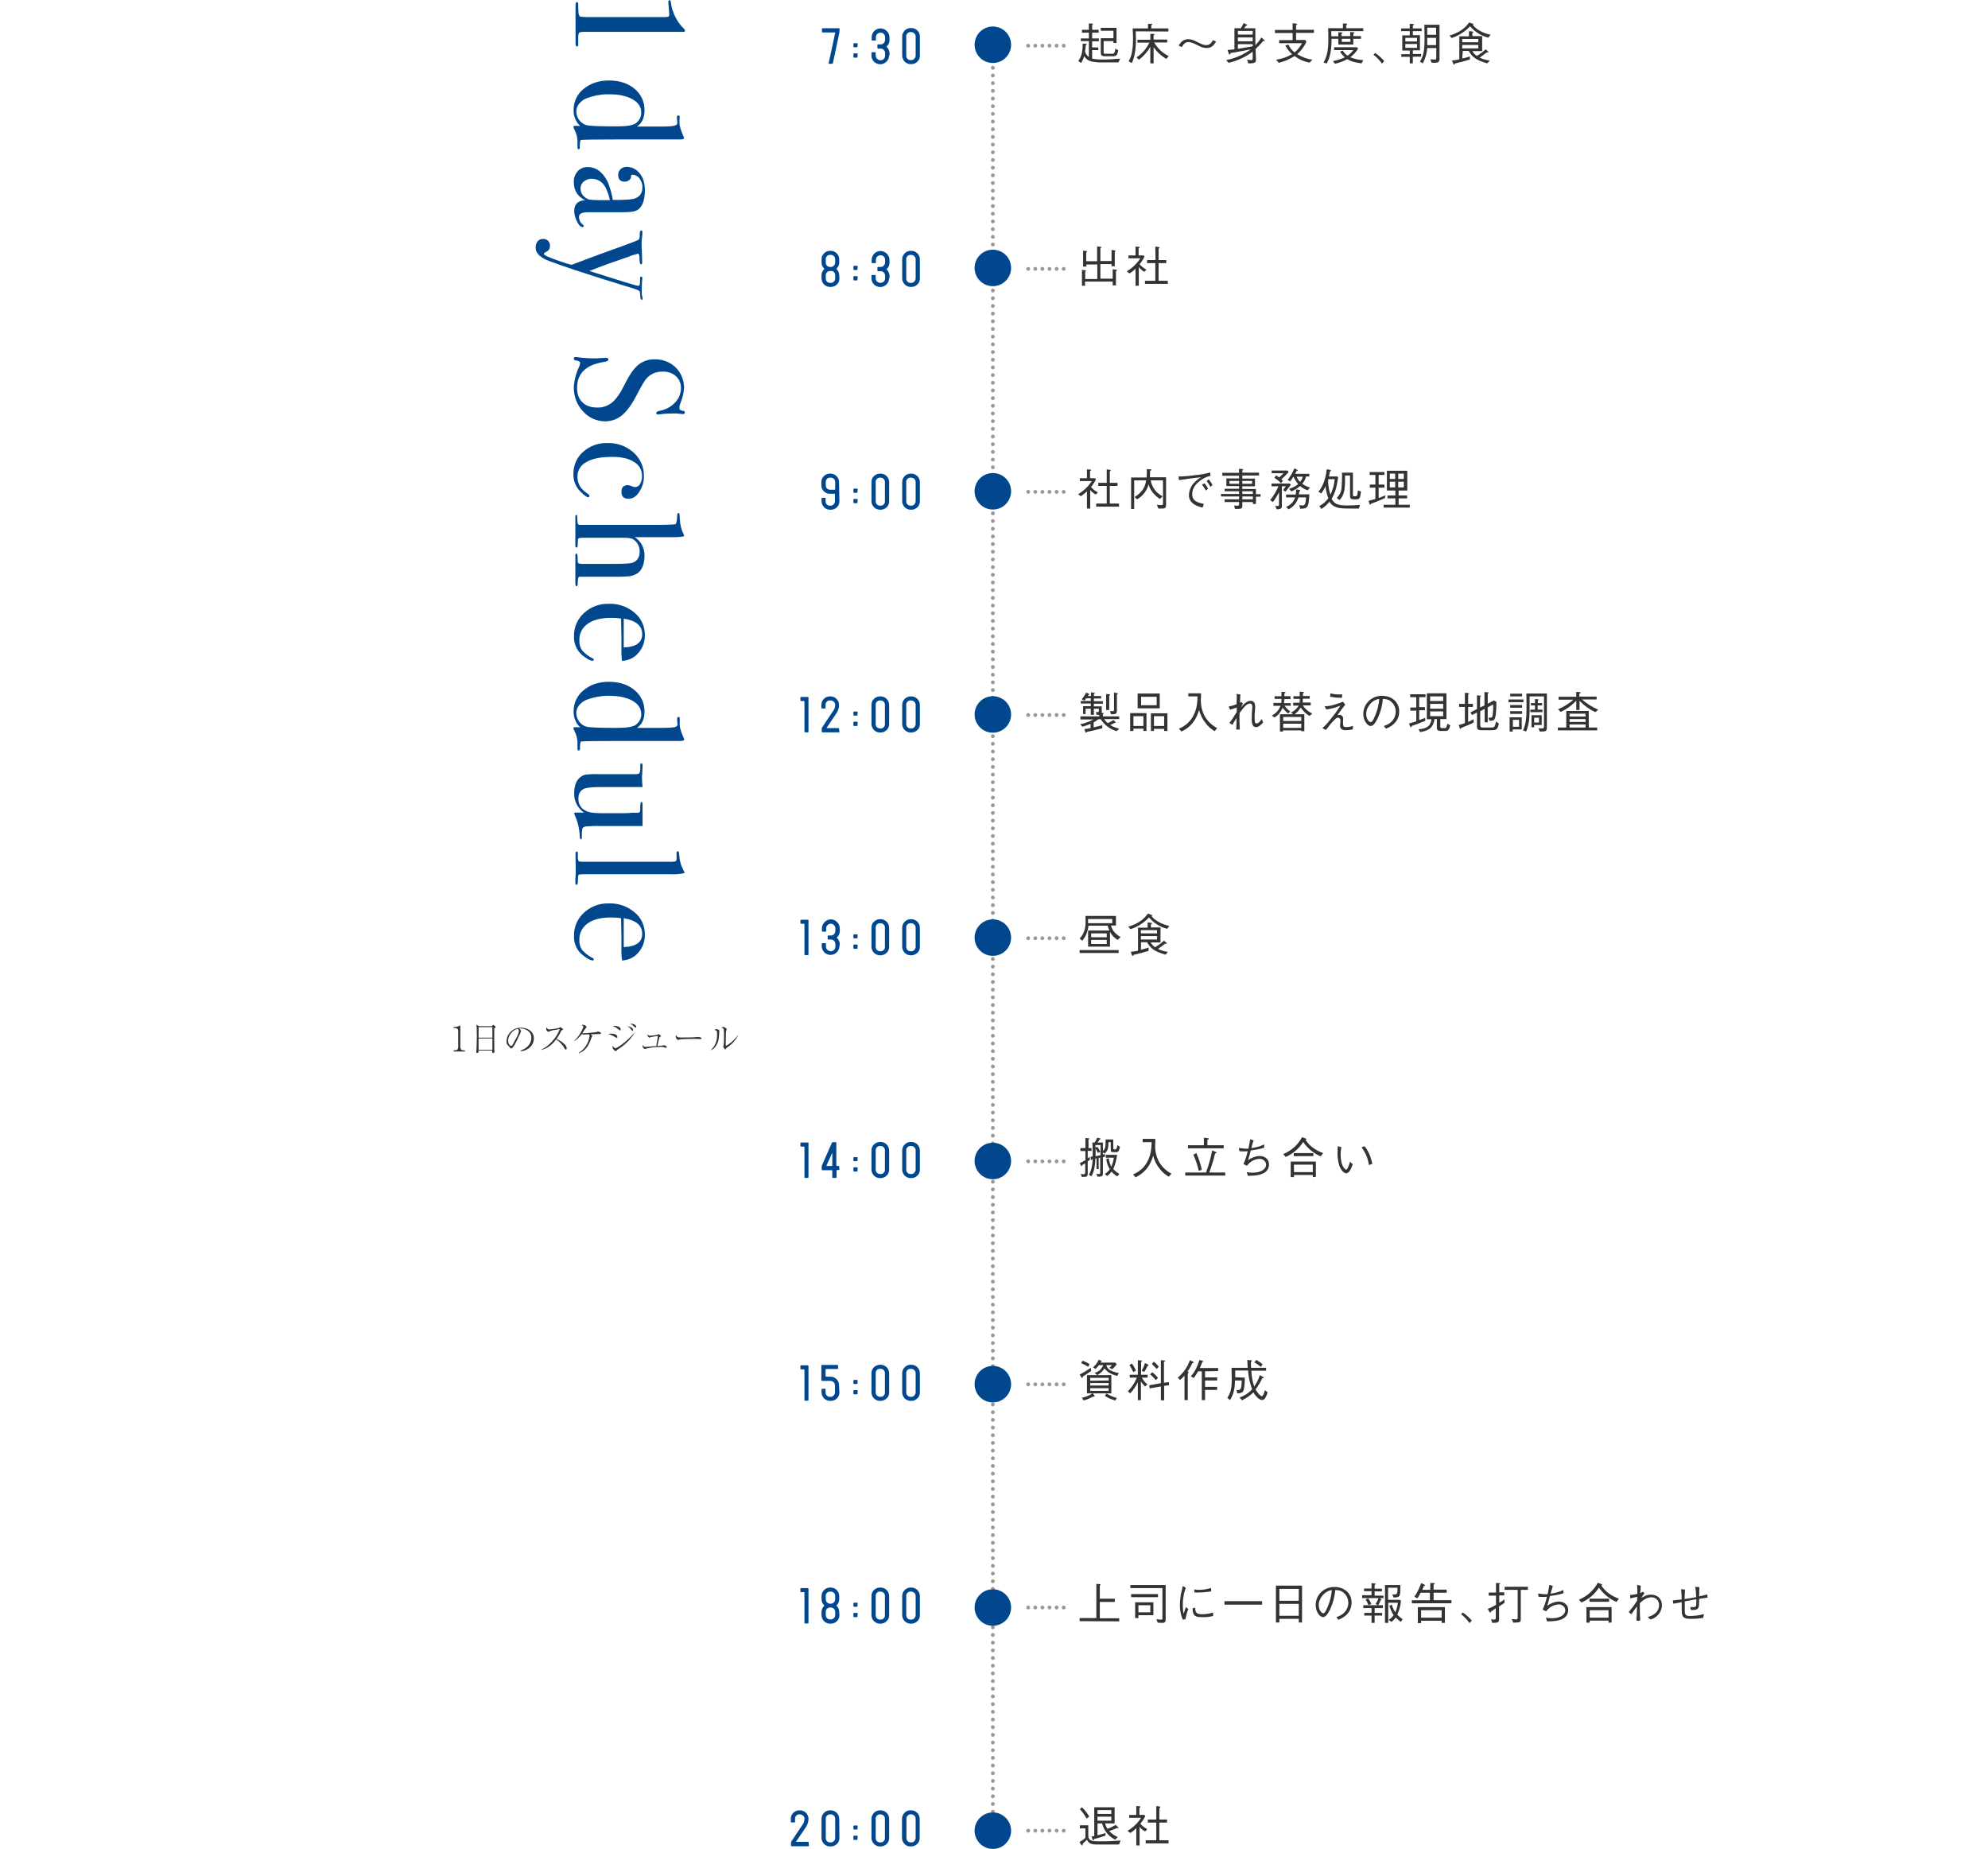 <?xml version="1.0" encoding="utf-8"?>
<!-- Generator: Adobe Illustrator 23.1.1, SVG Export Plug-In . SVG Version: 6.00 Build 0)  -->
<svg version="1.1" id="レイヤー_1" xmlns="http://www.w3.org/2000/svg" xmlns:xlink="http://www.w3.org/1999/xlink" x="0px"
	 y="0px" viewBox="0 0 1035.2 962.6" style="enable-background:new 0 0 1035.2 962.6;" xml:space="preserve">
<style type="text/css">
	.st0{fill:#00478E;}
	.st1{fill:#333333;}
	.st2{fill:none;stroke:#999999;stroke-width:2;stroke-linecap:round;stroke-miterlimit:10;}
	.st3{fill:none;stroke:#999999;stroke-width:2;stroke-linecap:round;stroke-miterlimit:10;stroke-dasharray:0,3.7;}
	.st4{fill:none;stroke:#999999;stroke-width:2;stroke-linecap:round;stroke-miterlimit:10;stroke-dasharray:0,4;}
</style>
<title>voice04_schedule</title>
<g>
	<g id="レイヤー_1-2_1_">
		<path class="st0" d="M300.4,24.2c-0.5,0-0.7-0.6-0.7-1.8V3c0-1.3,0.2-1.9,0.7-1.9c0.5,0,0.7,0.4,0.7,1.1c0,1.2,0,2.4,0.1,3.8
			c0,1.7,0.5,2.6,1.2,2.7c1.7,0.2,3.3,0.2,5,0.2H345c1,0,2,0,3-0.2c0.3-0.1,0.5-0.5,0.5-1.1c0-0.3-0.1-2-0.4-5.2
			c0-0.6-0.1-1.1-0.1-1.3c0-0.6,0.2-1,0.6-1s0.7,0.3,0.7,1c0.3,2.6,1.1,5.2,2.3,7.6c1.1,2.3,2.6,4.4,4.4,6.1
			c0.3,0.3,0.6,0.7,0.7,1.2c0,0.4-0.3,0.6-0.8,0.6h-50.8c-1.1-0.1-2.3,0-3.4,0.3c-0.3,0.2-0.5,0.8-0.6,2v4.4
			C301.2,23.9,300.9,24.2,300.4,24.2z"/>
		<path class="st0" d="M301.3,77.7c-0.4,0-0.6-0.4-0.6-1.1v-2.4c0.1-2.3-0.5-4.6-1.5-6.6c-0.3-0.4-0.5-0.9-0.6-1.4
			c0-0.5,0.3-0.7,1-0.7l2.5,0.1c-2.2-2.1-3.5-5.1-3.4-8.2c-0.1-4.3,1.8-8.4,5.2-11.1c3.5-2.9,7.9-4.4,13.2-4.4
			c5.5,0,10,1.5,13.4,4.4c3.4,2.8,5.3,7,5.1,11.4c0,3.6-1.3,6.4-3.9,8.2h12.4c4,0,6.6-0.2,7.5-0.6c0.8-0.3,1.2-0.8,1.1-1.4
			c-0.2-1.5-0.2-2.4-0.2-2.8c0-0.7,0.2-1,0.7-1c0.5,0,0.7,0.3,0.7,0.9l-0.1,2.9c0,1.6,0.7,4,2.2,7.3c0.1,0.2,0.2,0.4,0.2,0.6
			c0,0.5-0.6,0.8-1.9,0.8h-31.5c-12.7,0-19.4,0.1-20.3,0.3c-0.4,0.1-0.6,1.4-0.6,3.8C302,77.3,301.8,77.7,301.3,77.7z M321.4,65.8
			c5.1,0,8.4-0.6,9.8-1.7c1.7-1.3,2.8-3.3,2.7-5.5c0-2.9-1.5-5.2-4.5-6.9s-7-2.6-12-2.6c-4.2-0.1-8.4,0.7-12.3,2.2
			c-1.4,0.6-2.6,1.6-3.6,2.8c-0.9,1.1-1.4,2.5-1.4,3.9c0,1.6,0.5,3.2,1.5,4.5c0.9,1.2,2.1,2.1,3.5,2.6
			C306.6,65.6,312,65.8,321.4,65.8z"/>
		<path class="st0" d="M303.3,118.2c-0.9,0-1.9-0.9-2.8-2.8c-0.9-1.7-1.4-3.5-1.5-5.4c0-3.7,1.9-5.6,5.7-5.7c-3.9-2-5.9-5.1-5.9-9.4
			c-0.1-2.1,0.6-4.1,2-5.7c1.3-1.5,3.3-2.3,5.3-2.2c4.4,0,7.8,2.6,10.4,7.8c1.2,3,2.1,6.1,2.6,9.3h2c4.7,0,7.8-0.2,9.3-0.7
			c2.7-0.9,4.1-2.8,4.1-5.8c0.1-1.7-0.5-3.4-1.5-4.7c-0.9-1.2-2.3-1.9-3.8-1.9c-0.4,0-0.6,0.3-0.6,1c0,0.7-0.4,1.4-1,1.8
			c-0.6,0.5-1.4,0.8-2.2,0.8c-2.3,0-3.5-1.2-3.5-3.5c0-1.1,0.4-2.2,1.2-3c0.9-0.8,2-1.2,3.2-1.2c2.5,0,4.9,1.1,6.5,3
			c2,2.2,3,5.2,3,9.1c0,5.9-1.6,9.5-4.8,10.8c-1.2,0.5-3.7,0.7-7.3,0.7h-15c-2.4,0-3.9,0-4.3,0.1c-1.9,0.3-2.9,1-2.9,2.3
			c0,1.4,0.5,2.8,1.6,3.7c0.6,0.5,0.9,0.9,0.9,1.2S303.7,118.2,303.3,118.2z M311.8,104.2h5.8c-0.9-3.9-2.1-6.8-3.6-8.5
			c-1.5-1.7-3.6-2.6-5.9-2.6c-1.5-0.1-3,0.5-4.2,1.5c-1.1,0.9-1.7,2.3-1.6,3.7c0,2.2,1.3,4.1,3.8,5.4
			C306.8,104,308.7,104.2,311.8,104.2z"/>
		<path class="st0" d="M334.1,156.1c-0.4,0-0.6-0.6-0.7-1.9c0-0.8-0.1-1.6-0.3-2.4c-0.3-0.5-0.8-0.8-1.4-0.9l-1.5-0.6l-2-0.6
			l-11-3.4c-13.5-4.2-24.1-7.7-31.5-10.5c-4.5-1.7-6.8-4-6.8-7c0-1.2,0.4-2.3,1.1-3.2c0.7-0.8,1.8-1.3,2.9-1.2c0.9,0,1.8,0.3,2.5,1
			c0.7,0.7,1,1.6,1,2.6c0,1.3-0.6,2.5-1.8,3c-0.9,0.5-1.4,0.9-1.4,1.2c0,0.5,1.3,1.2,3.9,2.2c3.9,1.5,7.4,2.7,10.5,3.5
			c10.3-3.9,19.4-7.3,27.1-10c5.3-1.9,7.9-3,8-3.2c0.4-0.8,0.5-1.7,0.4-2.6c0-1.4,0.3-2.1,0.8-2.1s0.6,0.3,0.6,1s0,1.5-0.2,2.7
			c-0.2,1.2-0.2,2.2-0.2,2.8v1.5c0.1,1.1,0.1,2.7,0.2,4.6l0.1,4.1c0,0.6-0.2,0.9-0.7,0.9s-0.6-1-0.7-3c0-1.7-0.3-2.5-0.8-2.5
			c-1.7,0.4-3.3,0.9-4.9,1.6l-3.8,1.3l-4,1.4c-1.2,0.4-3.8,1.3-8,2.9c-1.3,0.5-2.8,1.1-4.6,1.8c16,5.1,24.5,7.7,25.3,7.7
			c0.4,0.1,0.8-0.2,0.9-0.6c0.2-1.1,0.2-2.3,0.2-3.4c0-0.5,0.2-0.8,0.6-0.8c0.4,0,0.6,0.3,0.6,1c0,0.2,0,0.4-0.1,0.6
			c-0.1,1.8-0.2,3.3-0.2,4.5v2.2c0,0.6,0,1.3,0.2,1.9c0.1,0.3,0.2,0.7,0.2,1.1C334.7,155.9,334.5,156.1,334.1,156.1z"/>
		<path class="st0" d="M315.3,219.4c-4.5,0-8.8-1.9-11.7-5.2c-3.2-3.4-4.9-7.9-4.8-12.6c0.2-3.6,1.1-7.1,2.6-10.3
			c0.4-0.7,0.6-1.6,0.7-2.4c0-0.6-0.7-1-2.2-1.2c-0.8-0.1-1.1-0.4-1.1-1s0.3-0.8,1-0.8c0.3,0,0.7,0,1,0.1c3,0.4,6,0.6,9,0.6
			c0.5,0,2-0.1,4.5-0.2c0.4-0.1,0.9-0.1,1.3-0.1c0.8,0,1.2,0.3,1.2,1c0,0.5-0.6,0.9-1.9,1.1c-9.6,1.4-14.4,5.9-14.4,13.5
			c0,3.3,0.9,5.8,2.8,7.6c1.8,1.8,4.4,2.7,7.8,2.7c2.8,0.1,5.5-0.9,7.6-2.6c2.1-1.7,4.2-4.7,6.3-8.9c2.5-5.1,4.9-8.6,7.2-10.6
			c2.4-2,5.5-3.1,8.7-3c4.1-0.1,8.1,1.4,11,4.3c2.9,2.9,4.4,6.8,4.3,10.8c-0.2,2.6-0.8,5.1-1.8,7.5c-0.3,0.8-0.6,1.6-0.6,2.5
			c-0.1,0.4,0.1,0.8,0.3,1.2c0.5,0.3,1.1,0.5,1.7,0.5c0.5,0,0.8,0.4,0.8,0.9c0,0.5-0.3,0.8-1,0.8c-0.3,0-0.7,0-1-0.1
			c-1.5-0.2-3.1-0.3-4.6-0.2c-2,0-4.1,0.1-6.1,0.4l-1.3,0.1c-0.6,0-0.9-0.2-0.9-0.7s0.6-1,1.8-1.2c3-0.5,5.8-2,7.9-4.2
			c2-1.9,3.1-4.6,3.2-7.4c0.1-2.4-0.8-4.7-2.6-6.4c-1.9-1.7-4.4-2.5-7-2.4c-3.1-0.1-6.1,1.1-8.2,3.4c-1.2,1.3-2.8,4.1-5,8.3
			c-2.5,5-5.1,8.6-7.6,10.8C321.6,218.2,318.6,219.3,315.3,219.4z"/>
		<path class="st0" d="M327.3,259.7c-2.5,0-3.7-1.2-3.7-3.6s1.1-3.5,3.4-3.5c0.9,0.1,1.8,0.4,2.6,0.8c0.4,0.2,0.7,0.2,1.1,0.2
			c1.1,0,2.1-0.6,2.6-1.6c0.7-1.3,1.1-2.7,1-4.1c0.1-3.1-1.5-5.9-4.2-7.4c-2.8-1.8-6.7-2.7-11.7-2.6c-5.6,0-10,0.9-13.1,2.7
			c-2.9,1.5-4.7,4.5-4.6,7.7c0,2.2,0.7,4.3,2.1,6c1.1,1.2,2.3,2.2,3.7,3.1c0.2,0.2,0.4,0.4,0.4,0.7c0,0.5-0.2,0.8-0.6,0.8
			c-0.7,0-2-0.9-3.9-2.8c-2.5-2.4-3.9-5.7-3.8-9.2c-0.1-4.4,1.7-8.7,5-11.6c3.5-3.1,8-4.8,12.7-4.6c5-0.2,9.9,1.6,13.6,4.9
			c3.5,3.1,5.5,7.6,5.4,12.2c0.1,2.9-0.8,5.8-2.4,8.3C331.5,258.4,329.5,259.7,327.3,259.7z"/>
		<path class="st0" d="M300.2,305.2c-0.4,0-0.6-0.5-0.6-1.4v-14.6c0-0.7,0.2-1,0.6-1s0.6,1,0.6,3c0,1.2,0.1,1.9,0.4,2.1
			c1,0.3,2,0.4,3,0.3h16.2c4.8,0,7.8-0.2,9-0.6c2.5-0.9,3.7-2.9,3.7-6c0-2.5-1.3-4.9-3.4-6.2c-0.8-0.5-2.4-0.8-5-0.8h-20.3
			c-0.8,0-1.6,0-2.5,0.1c-0.5,0.1-0.8,0.3-0.9,0.6c-0.1,1.1-0.2,2.3-0.2,3.4c0,0.6-0.2,1-0.6,1c-0.4,0-0.6-0.3-0.6-0.8v-7.1
			c0-4.4,0-6.9,0-7.4V269c0-0.6,0.2-0.9,0.5-0.9c0.3,0,0.5,0.3,0.5,0.9v1.2l0.1,1.2c0,1.2,0.3,1.9,1.1,1.9h36
			c8.5,0,13.2-0.1,13.9-0.4c0.5-0.3,0.8-1.6,0.9-3.9c0-1.3,0.2-1.9,0.6-1.9c0.3,0,0.5,0.1,0.6,0.4s0.1,1.2,0.2,2.7
			c0.1,2.7,0.7,5.4,1.9,7.8c0.2,0.4,0.3,0.7,0.4,1.1c-0.6,0.4-2.7,0.6-6.2,0.6h-19.6c3.3,2.1,5.2,5.7,5.1,9.6c0,4.3-1.2,7.3-3.5,9.1
			c-1.5,1-3.2,1.6-5,1.7c-1.8,0.1-3.6,0.2-5.4,0.2h-20.1c-0.5,0.1-0.8,1.4-0.8,4.2C300.7,305,300.5,305.2,300.2,305.2z"/>
		<path class="st0" d="M308.5,344.1c-1-0.2-2-0.6-2.8-1.2c-1.2-0.7-2.3-1.5-3.3-2.5c-2.4-2.4-3.7-5.8-3.5-9.2
			c-0.1-4.6,1.8-8.9,5.2-12c3.5-3.2,8.1-5,12.9-4.8c4.9-0.2,9.6,1.4,13.4,4.6c3.4,2.8,5.4,7,5.4,11.5c0.1,3.5-1.1,6.9-3.4,9.5
			c-2.1,2.5-5.2,4-8.5,4.1c-0.3-2.3-0.4-4.5-0.3-6.8v-5.6c0-0.4-0.1-3.6-0.2-9.6c-1.7-0.3-3.3-0.4-5-0.4c-5.4,0-9.5,1-12.4,3.1
			c-2.8,2-4.5,5.2-4.3,8.7c-0.1,1.8,0.4,3.6,1.4,5.1c1.5,1.7,3.4,3.2,5.5,4.2c0.4,0.1,0.6,0.5,0.6,0.9
			C309,343.9,308.8,344.1,308.5,344.1z M324.8,337.1c6.4-0.2,9.6-2.5,9.6-6.9c0-4.4-3.2-7.1-9.6-8.1V337.1z"/>
		<path class="st0" d="M301.3,390.8c-0.4,0-0.6-0.4-0.6-1.1v-2.4c0.1-2.3-0.5-4.6-1.5-6.6c-0.3-0.4-0.5-0.9-0.6-1.4
			c0-0.5,0.3-0.7,1-0.7l2.5,0.1c-2.2-2.1-3.5-5.1-3.4-8.2c-0.1-4.3,1.8-8.4,5.2-11.1c3.4-2.9,7.8-4.4,13.2-4.4
			c5.5,0,10,1.5,13.4,4.4c3.4,2.8,5.3,7,5.1,11.4c0,3.6-1.3,6.3-3.9,8.2h12.5c4,0,6.6-0.2,7.5-0.5c0.8-0.3,1.2-0.8,1.1-1.4
			c-0.2-1.5-0.2-2.5-0.2-2.8c0-0.7,0.2-1,0.7-1c0.5,0,0.7,0.3,0.7,0.9l-0.1,2.9c0,1.6,0.7,4,2.2,7.3c0.1,0.2,0.2,0.4,0.2,0.6
			c0,0.5-0.6,0.8-1.9,0.8h-31.5c-12.7,0-19.4,0.1-20.3,0.3c-0.4,0.1-0.6,1.4-0.6,3.8C302,390.4,301.8,390.8,301.3,390.8z M321.4,379
			c5.1,0,8.4-0.6,9.8-1.7c1.7-1.3,2.8-3.3,2.7-5.5c0-2.9-1.5-5.2-4.5-6.9s-7-2.6-12-2.6c-4.2-0.1-8.4,0.7-12.3,2.2
			c-1.4,0.6-2.6,1.6-3.6,2.8c-0.9,1.1-1.4,2.5-1.4,3.9c0,1.6,0.5,3.2,1.5,4.5c0.9,1.2,2.1,2.2,3.6,2.6
			C306.6,378.8,312,379,321.4,379z"/>
		<path class="st0" d="M302.5,437c-0.4,0-0.6-0.6-0.6-1.8c-0.2-3.8-1.1-7.5-2.7-11c-0.1-0.2-0.2-0.4-0.2-0.6c0-0.3,0.2-0.5,0.6-0.5
			h4.5c-3.3-2.3-5.3-6.1-5.1-10.2c0-3.9,1.1-6.7,3.4-8.4c0.8-0.6,1.7-1,2.6-1.2c2.1-0.2,4.3-0.3,6.4-0.2h18.2c1.1,0.1,2.2,0,3.2-0.3
			c0.3-0.2,0.5-0.9,0.6-2.2v-1c-0.1-1.4,0.1-2.2,0.6-2.2c0.4,0,0.6,0.5,0.6,1.4s-0.1,2.4-0.2,4.2c-0.1,0.9-0.1,1.4-0.1,1.6
			c0,1.7,0.1,3.5,0.3,5.2h-22.2c-4.1,0-6.8,0.3-8.1,0.8c-2.1,0.9-3.1,2.6-3.1,5.2c-0.1,2.6,1.2,5,3.5,6.2c1.7,1,4.4,1.4,8.1,1.4
			h12.3c1.4,0,2.7-0.1,4.1-0.2h2.6c0.8,0,1.3-0.2,1.4-0.5c0.2-0.6,0.2-1.2,0.2-1.8c-0.1-2.2,0.2-3.4,0.7-3.4c0.3,0,0.5,0.6,0.5,1.7
			v10.9h-22.3c-2.4-0.1-4.9,0-7.3,0.2c-1,0.2-1.6,0.6-1.8,1.2c-0.2,1.5-0.3,3-0.2,4.5C303,436.6,302.8,437,302.5,437z"/>
		<path class="st0" d="M300.3,460.7c-0.5,0-0.7-0.3-0.7-1v-1c0-0.1,0-1.5,0.2-4.2V452c0-0.4,0-2.6-0.1-6.4c0-0.3,0-0.6,0-1
			c-0.1-0.8,0.2-1.2,0.7-1.2c0.4,0,0.5,0.3,0.5,0.9v2.1c0,1.5,0.3,2.2,1,2.2c0.3,0.1,2.4,0.1,6.2,0.1h40.7c1,0.1,1.9,0,2.9-0.2
			c0.4-0.2,0.6-0.6,0.6-1.3v-2.9c0-0.7,0.2-1.1,0.7-1.1s0.6,0.7,0.7,2c0.1,2.5,0.7,4.9,1.8,7.1l0.8,1.7l0.2,0.6
			c-2.3,0.5-4.7,0.7-7,0.6h-45c-0.9,0-1.9,0-2.8,0.1c-0.3,0.1-0.5,0.3-0.6,0.6c-0.1,1-0.2,2-0.2,3
			C300.9,460.1,300.7,460.7,300.3,460.7z"/>
		<path class="st0" d="M308.5,500.1c-1-0.2-2-0.6-2.8-1.2c-1.2-0.7-2.3-1.6-3.3-2.5c-2.4-2.4-3.7-5.8-3.5-9.2
			c-0.1-4.6,1.8-8.9,5.2-12c3.5-3.2,8.1-5,12.9-4.8c4.9-0.2,9.6,1.4,13.4,4.6c3.5,2.8,5.4,7,5.4,11.5c0.1,3.5-1.1,6.9-3.4,9.5
			c-2.1,2.5-5.2,4-8.5,4.1c-0.3-2.3-0.4-4.5-0.3-6.8v-5.6c0-0.4-0.1-3.6-0.2-9.6c-1.7-0.3-3.3-0.4-5-0.4c-5.4,0-9.5,1-12.4,3.1
			c-2.8,2-4.5,5.2-4.3,8.7c-0.1,1.8,0.4,3.6,1.4,5.1c1.5,1.7,3.4,3.2,5.5,4.2c0.4,0.1,0.6,0.5,0.6,0.9
			C309,499.9,308.8,500.1,308.5,500.1z M324.8,493.1c6.4-0.2,9.6-2.5,9.6-6.9c0-4.4-3.2-7.1-9.6-8.1V493.1z"/>
		<path class="st1" d="M236.2,547.5v-0.6h0.6c1.2,0,1.8-0.5,1.8-1.8V537c0-1.2-0.4-1.7-1.8-1.7h-0.6v-0.5h0.3c0.9,0,1.9-0.3,2.7-0.7
			c0.1-0.1,0.2-0.1,0.4-0.2c0.1,0,0.1,0.1,0.1,0.2v11c0,1,0.4,1.8,1.6,1.8h0.8v0.6L236.2,547.5z"/>
		<path class="st1" d="M257.4,535.4c-0.1,2.2,0,8.5,0,10.9c0,0.2,0.1,1,0.1,1.2c0,0.4-0.3,0.7-0.7,0.8c0,0-0.1,0-0.1,0
			c-0.4,0-0.4-0.3-0.4-0.5s0-0.7,0-0.8h-7.1c0,0.3,0,0.5,0,0.8c-0.1,0.3-0.4,0.5-0.7,0.5c-0.2,0-0.4-0.2-0.5-0.4c0,0,0-0.1,0-0.1
			c0-0.2,0.1-0.9,0.1-1.1c0.1-1.5,0.2-6.1,0.2-7.3c0-4.8-0.1-5.2-0.3-5.9l1.5,0.8h6.6l0.5-0.5c0.1-0.1,0.2-0.2,0.3-0.2
			c0.1,0,0.1,0,0.3,0.2l0.7,0.6c0.1,0.1,0.2,0.2,0.2,0.3C258.2,535,257.8,535.2,257.4,535.4z M256.4,534.8h-7.2v5.5h7.2L256.4,534.8
			z M256.4,540.7h-7.2v5.9h7.2L256.4,540.7z"/>
		<path class="st1" d="M271.1,547c5.4-1.9,5.6-5.7,5.6-6.7c0-3.2-3-4.8-5.6-4.8c-0.2,0-0.5,0-0.7,0.1c0.9,0.7,0.9,1.3,0.9,1.4
			s-0.1,0.3-0.4,1.1c-2.2,4.6-2.4,5.1-3.4,6.6c-0.1,0.1-0.7,1-1,1.1c-0.1,0-0.2,0.1-0.3,0.1c-0.4,0-0.5-0.2-1-0.9
			c-0.1-0.2-0.3-0.3-0.5-0.5c-0.7-0.6-1.1-1.5-0.9-2.4c0-3.6,3-7,7.6-7c3.3,0,6.6,1.9,6.6,5.6c0,3.3-2.6,6.2-6.7,6.7L271.1,547z
			 M269.1,540c0.6-1,0.9-2,1.1-3.1c0-0.4-0.2-0.8-0.5-1.2c-2,0.2-5.1,2.8-5.1,6.3c0,1.4,0.9,2.6,1.6,2.6c0.1,0,0.3,0,0.3-0.1
			c0.4-0.5,0.8-1,1-1.6L269.1,540z"/>
		<path class="st1" d="M281.7,546.6c4-1.7,8.2-6.3,9.8-10.8c-0.6,0.1-3,0.5-3.5,0.6c-0.7,0.1-1.4,0.4-2.1,0.7
			c-0.2,0.2-0.3,0.2-0.4,0.2s-0.5-0.4-0.8-0.7c-0.2-0.2-0.3-0.5-0.3-0.9c0-0.3,0.1-0.5,0.2-0.8c0.1,0.2,0.2,0.4,0.4,0.6
			c0.2,0.3,0.5,0.5,0.9,0.5c1.7-0.1,3.4-0.4,5-0.7c0.3-0.1,0.5-0.3,0.7-0.4c0.1-0.1,0.2-0.1,0.2-0.1s1.4,0.9,1.4,1.2
			s-0.1,0.2-0.7,0.4c-0.1,0-0.1,0.2-0.2,0.2c-0.7,1.5-1.5,3-2.5,4.3c2.3,1.1,5.3,3.1,5.3,4.9c0,0.1,0,0.7-0.5,0.7
			c-0.3,0-0.4-0.2-0.5-0.4c-1.1-2-2.6-3.7-4.5-4.9c-1.1,1.4-3.7,4.7-7.9,5.5L281.7,546.6z"/>
		<path class="st1" d="M301.5,548.1c3.1-2,5.1-5.2,5.5-8.8c0-0.3-0.1-0.6-0.4-0.8c-0.9,0.1-1.4,0.1-1.7,0.1l-0.9,0.1
			c-0.4,0-0.7-0.1-1-0.3c-0.7,0.9-1.5,1.8-2.4,2.5c-0.4,0.4-0.9,0.8-1.5,1.1l-0.1-0.1c2.2-2,3.8-4.5,4.8-7.3c0-0.2,0-0.4-1-0.8
			c0.3-0.1,0.5-0.2,0.8-0.2c0.9,0,1.8,0.7,1.8,1.2c0,0.2,0,0.2-0.4,0.6c-0.3,0.3-0.6,0.7-0.9,1.2c-0.3,0.5-0.6,1-0.9,1.4
			c0.3,0,0.5,0.1,0.8,0c2.2-0.1,4.3-0.3,6.5-0.6c0.1,0,0.7-0.3,0.9-0.3c0.4,0.1,0.8,0.2,1.2,0.4c0.2,0.1,0.3,0.2,0.3,0.5
			c0,0.4-0.2,0.4-0.8,0.4h-1.2c-1.1,0.1-1.6,0.1-3.4,0.2c0.3,0.2,1,0.6,1,0.8s0,0.2-0.3,0.4c-0.1,0.2-0.2,0.4-0.3,0.7
			c-1.8,5.5-4.1,7-6.5,7.9L301.5,548.1z"/>
		<path class="st1" d="M318,538.2c0.9,0,1.8,0.1,2.7,0.5c0.5,0.3,0.7,0.8,0.8,1.3c0,0.2-0.1,0.4-0.4,0.4c-0.6-0.3-1.2-0.6-1.8-1
			c-0.8-0.4-1.5-0.7-2.4-1C317.3,538.2,317.6,538.2,318,538.2z M330.5,537.7c-2.2,3.6-5.3,6.6-8.9,8.8c-0.2,0.1-0.4,0.3-0.5,0.5
			c-0.2,0.2-0.3,0.3-0.5,0.3c-0.5-0.2-0.9-0.5-1.2-0.9c-0.4-0.5-0.5-1.2-0.4-1.8c0.9,1,1.1,1.2,1.4,1.2c0.8,0,5.2-2.7,10.1-8.2
			L330.5,537.7z M319.8,534.1c1,0,2,0.3,2.9,0.8c0.3,0.3,0.5,0.7,0.5,1.1c0,0.3-0.1,0.5-0.3,0.5s-0.3-0.1-1.1-0.7
			c-0.8-0.7-1.7-1.2-2.7-1.6C319.4,534.1,319.6,534.1,319.8,534.1L319.8,534.1z M328.9,535.1c0.4,0.2,0.7,0.6,0.8,1.1
			c0,0.3-0.2,0.5-0.4,0.5c-0.2,0-0.2-0.1-0.6-0.6c-0.5-0.7-1.2-1.3-1.9-1.8C327.5,534.4,328.3,534.7,328.9,535.1L328.9,535.1z
			 M331.3,534.6c0,0.2-0.1,0.4-0.4,0.4c0,0,0,0,0,0c-0.2,0-0.2,0-0.7-0.5c-0.6-0.6-1.3-1.1-2-1.5C330.6,533,331.3,534.1,331.3,534.6
			L331.3,534.6z"/>
		<path class="st1" d="M345,544.4c0.1,0,0.8-0.2,0.9-0.2s1.3,0.5,1.3,0.9c0,0.2-0.2,0.4-0.4,0.5c0,0,0,0,0,0c-0.2,0-0.5-0.1-0.7-0.2
			c-0.7-0.2-1.4-0.4-2.2-0.3c-2.4,0-4.8,0.3-7.1,0.8c-0.3,0.1-0.6,0.3-0.9,0.3c-0.5-0.1-0.9-0.4-1.1-0.8c-0.1-0.3-0.2-0.7-0.2-1
			c0-0.1,0-0.2,0.1-0.3c0.5,0.7,0.7,1,1.4,1c0.2,0,2.2-0.2,2.6-0.2c0.6-0.1,2.2-0.2,3-0.2c0.1-0.5,0.4-2.4,0.5-2.8
			c0.3-1.7,0.3-2,0.4-2.5c-1.2,0.1-2.5,0.4-3.7,0.6c-0.1,0-0.7,0.3-0.8,0.3s-0.4-0.2-0.5-0.4c-0.4-0.5-0.4-0.7-0.4-1
			c0-0.1,0-0.3,0-0.4c0.2,0.5,0.7,0.8,1.2,0.8c0.2,0,3.8-0.3,4.1-0.6s0.3-0.3,0.4-0.3c0.2,0,1.3,0.9,1.3,1.1s0,0.1-0.5,0.4
			c-0.4,0.2-0.3,0.2-0.4,0.5c-0.2,0.7-0.2,1-0.5,2c-0.1,0.7-0.2,0.9-0.5,2.2C342.9,544.5,344.6,544.5,345,544.4z"/>
		<path class="st1" d="M353.2,540.1c0.7,0.1,1.3,0.1,2,0.1c0.3,0,6.3,0,7.5-0.2c0.2,0,0.4,0,0.6-0.1c0.1,0,0.2,0,0.3,0
			c0.1,0,1.7,0.2,1.7,0.7s-0.5,0.4-1,0.4c-0.3,0-2-0.1-2.3-0.1c-1.1,0-6.2,0.1-7.1,0.2c-0.4,0-0.8,0.1-1.2,0.2
			c-0.2,0.1-0.4,0.1-0.6,0.2c-0.1,0-0.2,0-0.7-0.5c-0.3-0.3-0.5-0.8-0.5-1.3c0-0.2,0-0.5,0.2-0.7C352.3,539.5,352.7,540,353.2,540.1
			z"/>
		<path class="st1" d="M370,546.9c1.1-1,1.9-2.1,2.5-3.4c0.7-1.6,1-3.4,0.9-5.2c0-1.5,0-1.7-1.3-2c0.2-0.3,0.6-0.4,0.9-0.5
			c0.6,0,1.6,0.5,1.6,0.9c0,0.1-0.1,0.6-0.1,0.7c0,0.3,0,1.5-0.1,1.7c0,2.1-0.6,4.2-1.9,5.9C371.9,545.9,371,546.6,370,546.9
			L370,546.9z M384.6,538.6c-1.1,2.4-2.8,4.5-5,6.1c-0.2,0.2-1.2,0.8-1.3,1c-0.4,0.6-0.5,0.7-0.7,0.7c-0.3,0-1-1.3-1-1.5
			s0.2-0.6,0.2-0.7c0.2-1.3,0.2-2.7,0.2-4c0-0.8,0-3.5-0.1-4.1c-0.1-0.4-0.1-0.6-1.2-1.1c0.2-0.2,0.5-0.3,0.9-0.3
			c0.6,0.1,1.1,0.4,1.6,0.8c0.1,0.1,0.2,0.2,0.2,0.4c0,0.2-0.1,0.4-0.2,0.6c-0.1,0.4-0.2,0.9-0.2,1.3c0,1.2-0.1,5.1-0.1,6.4
			c0,0.3,0,0.3,0.1,0.3c0.2,0,3.5-1.6,6.7-6L384.6,538.6z"/>
		<line class="st2" x1="535.4" y1="23.8" x2="535.4" y2="23.8"/>
		<line class="st3" x1="539.1" y1="23.8" x2="552" y2="23.8"/>
		<line class="st2" x1="553.9" y1="23.8" x2="553.9" y2="23.8"/>
		<line class="st2" x1="535.4" y1="140" x2="535.4" y2="140"/>
		<line class="st3" x1="539.1" y1="140" x2="552" y2="140"/>
		<line class="st2" x1="553.9" y1="140" x2="553.9" y2="140"/>
		<line class="st2" x1="535.4" y1="256.1" x2="535.4" y2="256.1"/>
		<line class="st3" x1="539.1" y1="256.1" x2="552" y2="256.1"/>
		<line class="st2" x1="553.9" y1="256.1" x2="553.9" y2="256.1"/>
		<line class="st2" x1="535.4" y1="372.3" x2="535.4" y2="372.3"/>
		<line class="st3" x1="539.1" y1="372.3" x2="552" y2="372.3"/>
		<line class="st2" x1="553.9" y1="372.3" x2="553.9" y2="372.3"/>
		<line class="st2" x1="535.4" y1="488.5" x2="535.4" y2="488.5"/>
		<line class="st3" x1="539.1" y1="488.5" x2="552" y2="488.5"/>
		<line class="st2" x1="553.9" y1="488.5" x2="553.9" y2="488.5"/>
		<line class="st2" x1="535.4" y1="604.7" x2="535.4" y2="604.7"/>
		<line class="st3" x1="539.1" y1="604.7" x2="552" y2="604.7"/>
		<line class="st2" x1="553.9" y1="604.7" x2="553.9" y2="604.7"/>
		<line class="st2" x1="535.4" y1="720.8" x2="535.4" y2="720.8"/>
		<line class="st3" x1="539.1" y1="720.8" x2="552" y2="720.8"/>
		<line class="st2" x1="553.9" y1="720.8" x2="553.9" y2="720.8"/>
		<line class="st2" x1="535.4" y1="837" x2="535.4" y2="837"/>
		<line class="st3" x1="539.1" y1="837" x2="552" y2="837"/>
		<line class="st2" x1="553.9" y1="837" x2="553.9" y2="837"/>
		<line class="st2" x1="535.4" y1="953.2" x2="535.4" y2="953.2"/>
		<line class="st3" x1="539.1" y1="953.2" x2="552" y2="953.2"/>
		<line class="st2" x1="553.9" y1="953.2" x2="553.9" y2="953.2"/>
		<path class="st0" d="M437.1,16.8L437.1,16.8c0,0.1,0,0.1,0,0.1l-3.4,16c0,0.2-0.2,0.3-0.4,0.3h-1.6c-0.2,0-0.3-0.1-0.2-0.3
			l3.4-15.7c0-0.2,0-0.3-0.2-0.3h-6.4c-0.2,0-0.3-0.1-0.3-0.3v-1.6c0-0.2,0.1-0.3,0.3-0.3h8.6c0.2,0,0.3,0.1,0.3,0.3
			c0,0,0,0.1,0,0.1L437.1,16.8z"/>
		<path class="st0" d="M446.5,24.3c0,0.2-0.1,0.3-0.3,0.3h-1.5c-0.2,0-0.3-0.1-0.3-0.3v-1.5c0-0.2,0.1-0.3,0.3-0.3h1.6
			c0.2,0,0.3,0.1,0.3,0.3L446.5,24.3z M446.5,29.7c0,0.1-0.1,0.3-0.2,0.3c0,0,0,0-0.1,0h-1.5c-0.1,0-0.3-0.1-0.3-0.2c0,0,0,0,0-0.1
			v-1.6c0-0.1,0.1-0.3,0.2-0.3c0,0,0,0,0.1,0h1.6c0.1,0,0.3,0.1,0.3,0.2c0,0,0,0,0,0.1L446.5,29.7z"/>
		<path class="st0" d="M463,28.8c0,1.2-0.5,2.4-1.4,3.3c-1.8,1.8-4.7,1.8-6.5,0c-0.9-0.9-1.3-2-1.3-3.2v-1.4c0-0.1,0.1-0.3,0.2-0.3
			c0,0,0.1,0,0.1,0h1.6c0.2,0,0.3,0.1,0.3,0.3v1.4c0,1.3,1.1,2.4,2.5,2.5c0.6,0,1.3-0.3,1.7-0.7c0.5-0.5,0.7-1.1,0.7-1.7v-1.3
			c0-0.6-0.2-1.3-0.7-1.7c-0.4-0.5-1.1-0.7-1.7-0.7h-1.3c-0.2,0-0.3-0.1-0.3-0.3v-1.6c0-0.1,0.1-0.3,0.2-0.3c0,0,0,0,0.1,0h1.3
			c0.6,0,1.3-0.2,1.7-0.7c0.5-0.5,0.7-1.1,0.7-1.7v-1.3c0-0.6-0.2-1.3-0.7-1.7c-0.4-0.5-1.1-0.7-1.7-0.7c-0.6,0-1.3,0.3-1.7,0.7
			c-0.5,0.4-0.7,1.1-0.7,1.7v1.4c0,0.2-0.1,0.3-0.3,0.3h-1.6c-0.1,0-0.3-0.1-0.3-0.2c0,0,0-0.1,0-0.1v-1.4c0-2.5,2-4.6,4.6-4.6
			c1.2,0,2.4,0.5,3.3,1.4c0.9,0.9,1.4,2,1.4,3.3v1.3c0,1.3-0.5,2.5-1.4,3.3c-0.1,0-0.1,0.1-0.1,0.2c0,0.1,0,0.2,0.1,0.2
			c0.9,0.9,1.4,2.1,1.4,3.3V28.8z"/>
		<path class="st0" d="M479,29c0,1.2-0.4,2.3-1.3,3.1c-0.8,0.8-1.9,1.3-3.1,1.3h-0.4c-1.2,0-2.3-0.5-3.1-1.3c-0.8-0.8-1.3-2-1.3-3.1
			V19c0-1.2,0.5-2.3,1.3-3.1c0.8-0.8,1.9-1.3,3.1-1.3h0.4c1.2,0,2.3,0.5,3.1,1.3c0.8,0.8,1.3,1.9,1.3,3.1V29z M476.8,29V19
			c0-0.6-0.2-1.2-0.7-1.6c-0.4-0.4-1-0.7-1.6-0.7h-0.4c-0.6,0-1.2,0.2-1.6,0.7c-0.4,0.4-0.7,1-0.6,1.6v10c0,0.6,0.2,1.2,0.6,1.6
			c0.4,0.4,1,0.7,1.6,0.7h0.4c0.6,0,1.2-0.2,1.6-0.7C476.5,30.2,476.8,29.6,476.8,29L476.8,29z"/>
		<path class="st1" d="M582.4,32.5h-8.7c-1.8,0-3.5-0.1-5.2-0.5c-1.6-0.3-3.1-1.3-3.9-2.8c-0.4,1.2-0.9,2.4-1.6,3.6l-1.5-1
			c1.5-2.4,2.2-3.8,2.3-9.1l1.7,0.1c0.1,0,0.4,0,0.4,0.2s-0.1,0.2-0.5,0.4c-0.1,1.2-0.2,2.3-0.4,3.4c0.3,1.2,1,2.2,2,2.9v-8.3h-4.2
			V20h4.2v-3h-3.6v-1.5h3.6v-3.3l1.7,0.1c0.1,0,0.5,0,0.5,0.2s-0.2,0.3-0.5,0.5v2.5h3.4V17h-3.4v3h3.5v1.5h-3.5v3.2h3.2v1.4h-3.2
			v4.4c1.8,0.4,3.7,0.5,5.6,0.5c3,0,6-0.2,9-0.5L582.4,32.5z M579.1,29.3h-3.3c-2.3,0-2.6-0.5-2.6-2.2v-7.2h6.6V16h-6.6v-1.5h8.2
			v7.9h-1.6v-1h-5.1V27c0,0.9,0,1,1.1,1h3.3c1.3,0,1.5-0.9,1.7-2.7l1.5,0.9C581.7,29.2,581.1,29.3,579.1,29.3z"/>
		<path class="st1" d="M591.4,16.3c0,1,0.1,2.4,0.1,4c0,6.3-0.9,9.8-2.1,12.5l-1.7-0.8c1-1.8,1.7-3.8,1.9-5.9
			c0.3-1.8,0.4-3.6,0.4-5.4c0-0.7,0-3.3-0.2-5.9h8v-2.4h1.8c0.1,0,0.4,0,0.4,0.2s-0.2,0.4-0.5,0.5v1.7h8.9v1.6L591.4,16.3z
			 M607.3,30.7c-2.6-1.6-4.9-3.7-6.6-6.2V33H599v-8.7c-1.5,2.7-3.5,5-5.9,6.8l-1.3-1.2c2.9-1.9,5.2-4.6,6.7-7.7h-6.2v-1.5h6.7v-3.1
			l1.7,0.1c0.1,0,0.5,0,0.5,0.2s-0.3,0.4-0.5,0.5v2.2h7.1v1.5h-6.8c1.8,3.1,4.4,5.6,7.6,7.1L607.3,30.7z"/>
		<path class="st1" d="M633.2,21.6c-0.3,0.7-0.8,1.3-1.3,1.9c-0.9,1-2.2,1.5-3.5,1.5c-1.7,0-3-0.5-5.1-1.6c-2.3-1.2-3.3-1.5-4.5-1.5
			c-2,0-2.9,1.8-3.4,2.6l-1.6-0.7c0.3-0.7,0.8-1.3,1.3-1.9c0.9-0.9,2.2-1.5,3.5-1.5c1.7,0,3,0.5,5.1,1.6c2.4,1.2,3.3,1.5,4.5,1.5
			c2,0,3-1.8,3.4-2.6L633.2,21.6z"/>
		<path class="st1" d="M654,30.5c0,2,0,2.5-4,2.5l-0.6-1.9c1.1,0.1,1.8,0.2,2.1,0.2c0.6,0,0.8-0.2,0.8-1.1v-3.3
			c-3.7,2.8-8,4.8-12.6,5.8l-1.2-1.4c4.6-0.9,9-2.8,12.8-5.6c-3.5,0.7-6.9,1.3-10.4,1.9c-0.4,0.7-0.5,0.8-0.7,0.8
			c-0.2,0-0.3-0.3-0.3-0.4l-0.7-2c1.1-0.1,1.8-0.1,3.6-0.3v-11h3.3c0.6-0.9,1.1-1.8,1.5-2.7l1.6,0.8c0.1,0.1,0.3,0.2,0.3,0.3
			s-0.3,0.2-0.7,0.3c-0.2,0.3-0.7,1-1,1.3h5.9v8.8c1.2-1.2,2.3-2.5,3.1-4l1.4,1.2c0.4,0.3,0.4,0.4,0.4,0.4c0,0.3-0.3,0.3-0.8,0.2
			c-1.2,1.5-2.6,2.9-4,4.2L654,30.5z M652.3,16.1h-7.7V18h7.7V16.1z M652.3,19.5h-7.7v2h7.7V19.5z M644.6,25.4
			c2.4-0.4,5.4-0.9,7.7-1.3V23h-7.7V25.4z"/>
		<path class="st1" d="M670.9,23.2c0.7,1.6,1.8,3,3.2,4.1c1.6-1.3,2.9-2.9,3.9-4.8h-11.9v-1.6h7v-3.7h-9.2v-1.6h9.2v-3.5l1.9,0.2
			c0.2,0,0.5,0,0.5,0.2s-0.2,0.3-0.6,0.5v2.5h9.3v1.6h-9.3v3.7h4.8l0.6,0.9c-1.1,2.5-2.8,4.7-4.8,6.5c2.4,1.5,5.1,2.5,7.9,2.9
			l-1.5,1.5c-2.8-0.5-5.5-1.7-7.8-3.4c-2.5,1.6-5.3,2.8-8.2,3.5l-1.4-1.6c2.9-0.4,5.8-1.4,8.3-2.9c-1.4-1.3-2.6-2.8-3.5-4.5
			L670.9,23.2z"/>
		<path class="st1" d="M693.4,20.2c-0.1,3.2-0.1,8.8-2.6,12.9l-1.6-0.6c1.5-2.6,2.5-5.4,2.5-12c0-0.9,0-5-0.1-5.8h7.7v-2.5l1.8,0.1
			c0.1,0,0.4,0,0.4,0.3s-0.3,0.4-0.5,0.5v1.6h8.9v1.5h-16.7c0,1.2,0.1,1.6,0.1,2.7h3.6v-2.1l1.7,0.1c0.3,0,0.5,0,0.5,0.2
			s-0.2,0.3-0.6,0.5v1.2h4.6v-2.1l1.6,0.1c0.2,0,0.5,0,0.5,0.3s-0.1,0.2-0.5,0.5v1.2h4v1.4h-4v3h-7.8v-3H693.4z M694.1,31.8
			c2.1-0.4,4.2-1,6.2-2c-1-0.8-1.8-1.8-2.5-2.9l1.4-0.6c0.6,1.1,1.5,2,2.5,2.7c1.2-0.8,2.2-1.8,3-2.9h-10v-1.5h11.9l0.6,0.7
			c-1.1,1.8-2.4,3.3-4.1,4.5c2.1,0.9,4.4,1.4,6.8,1.5L709,33c-4.4-0.6-6-1.3-7.4-2.2c-2,1.1-4.2,1.9-6.5,2.4L694.1,31.8z
			 M703.2,21.8v-1.6h-4.5v1.6L703.2,21.8z"/>
		<path class="st1" d="M716.1,27.6c1.8,1.2,3.3,2.6,4.7,4.2l-1.2,1.3c-1.2-1.8-2.7-3.3-4.4-4.6L716.1,27.6z"/>
		<path class="st1" d="M735.7,16.1v2.2h3.7v7.9h-3.7v1.9h4.3v1.4h-4.3V33h-1.6v-3.4h-4.4v-1.4h4.4v-1.9h-3.9v-7.9h3.9v-2.2h-4.5
			v-1.4h4.5v-2.4l1.7,0.1c0.3,0,0.5,0.1,0.5,0.3s-0.4,0.4-0.6,0.5v1.5h4.6v1.4H735.7z M737.9,19.7h-6.1v1.9h6.1V19.7z M737.9,22.9
			h-6.1v2h6.1V22.9z M745.5,32.7l-0.7-1.8c0.5,0,1.9,0.1,2.4,0.1s0.7-0.1,0.7-0.9V25h-4.7c-0.2,2.8-1,5.5-2.3,8l-1.5-0.9
			c2-3.1,2.4-6.4,2.4-12c0-1.7-0.1-5.5-0.1-7.2h7.9v17.9C749.4,32.4,749.2,32.8,745.5,32.7z M747.8,14.4h-4.6c0,0.6,0,3.2,0,3.7h4.6
			V14.4z M747.8,19.7h-4.6v3.8h4.6V19.7z"/>
		<path class="st1" d="M754.8,18.5c6.7-1.9,9.3-5.5,10.2-6.8l1.8,0.6c0.2,0.1,0.4,0.1,0.4,0.4c0,0.2-0.1,0.3-0.2,0.4
			c0.9,1.1,2,2,3.2,2.7c1.8,1.1,3.9,1.9,6,2.3l-1.2,1.5c-3.7-0.9-7-3-9.5-5.9c-2.6,2.8-6,4.9-9.6,6.1L754.8,18.5z M761.4,30.5
			c0.8-0.2,2-0.5,4-1.1V31c-2,0.6-4.5,1.3-7.9,2.1c-0.1,0.5-0.3,0.6-0.4,0.6s-0.2-0.1-0.3-0.4l-0.7-1.8c1.3-0.1,2.5-0.3,3.8-0.6v-12
			h5v-2.7l1.8,0.2c0.5,0,0.5,0.3,0.5,0.3c0,0.2-0.3,0.4-0.5,0.5v1.6h5.1v7.8h-5.1c0.5,1,1.3,1.8,2.3,2.5c1.7-0.9,3.2-2.1,4.6-3.4
			l1.2,1c0.1,0.1,0.3,0.2,0.3,0.3c0,0.3-0.4,0.3-0.9,0.3c-1.6,1.2-2.7,2-3.7,2.7c1.6,0.8,3.4,1.3,5.2,1.5l-1.2,1.5
			c-5.8-1.6-8-3.4-9.7-6.5h-3.1L761.4,30.5z M769.8,20.3h-8.4v1.7h8.4V20.3z M769.8,23.4h-8.4v1.8h8.4V23.4z"/>
		<path class="st0" d="M437.1,145c0,1.2-0.4,2.3-1.3,3.1c-0.8,0.8-1.9,1.3-3.1,1.3h-0.5c-1.2,0-2.3-0.5-3.1-1.3
			c-0.8-0.8-1.3-2-1.3-3.1v-1.7c0-1.2,0.5-2.3,1.3-3.1c0.1-0.1,0.1-0.1,0.1-0.2c0-0.1,0-0.1-0.1-0.2c-0.8-0.8-1.3-1.9-1.3-3.1V135
			c0-1.2,0.5-2.3,1.3-3.1c0.8-0.8,1.9-1.3,3.1-1.3h0.4c1.2,0,2.3,0.5,3.1,1.3c0.8,0.8,1.3,1.9,1.3,3.1v1.7c0,1.2-0.5,2.3-1.3,3.1
			c0,0.1-0.1,0.1-0.1,0.2c0,0.1,0,0.2,0.1,0.2c0.8,0.8,1.3,1.9,1.3,3.1L437.1,145z M434.9,136.7V135c0-0.6-0.2-1.2-0.6-1.6
			c-0.4-0.4-1-0.7-1.6-0.7h-0.5c-0.6,0-1.2,0.2-1.6,0.7c-0.4,0.4-0.7,1-0.6,1.6v1.7c0,0.6,0.2,1.2,0.6,1.6c0.4,0.4,1,0.7,1.6,0.7
			h0.4c0.6,0,1.2-0.2,1.6-0.7C434.7,137.9,434.9,137.3,434.9,136.7L434.9,136.7z M434.9,145v-1.7c0-0.6-0.2-1.2-0.6-1.6
			c-0.4-0.4-1-0.7-1.6-0.6h-0.5c-1.2,0-2.2,1-2.2,2.2c0,0,0,0,0,0v1.7c0,0.6,0.2,1.2,0.6,1.6c0.4,0.4,1,0.7,1.6,0.7h0.4
			c0.6,0,1.2-0.2,1.6-0.7C434.7,146.2,434.9,145.6,434.9,145L434.9,145z"/>
		<path class="st0" d="M446.5,140.3c0,0.2-0.1,0.3-0.3,0.3h-1.5c-0.2,0-0.3-0.1-0.3-0.3v-1.6c0-0.2,0.1-0.3,0.3-0.3h1.6
			c0.2,0,0.3,0.1,0.3,0.3L446.5,140.3z M446.5,145.7c0,0.1-0.1,0.3-0.2,0.3c0,0,0,0-0.1,0h-1.5c-0.1,0-0.3-0.1-0.3-0.2
			c0,0,0,0,0-0.1v-1.6c0-0.1,0.1-0.3,0.2-0.3c0,0,0,0,0.1,0h1.6c0.1,0,0.3,0.1,0.3,0.2c0,0,0,0,0,0.1L446.5,145.7z"/>
		<path class="st0" d="M463,144.8c0,1.2-0.5,2.4-1.4,3.3c-1.8,1.8-4.7,1.8-6.5,0c-0.9-0.9-1.3-2-1.3-3.2v-1.4c0-0.1,0.1-0.3,0.2-0.3
			c0,0,0.1,0,0.1,0h1.6c0.2,0,0.3,0.1,0.3,0.3v1.4c0,1.3,1.1,2.4,2.5,2.4c0.6,0,1.3-0.3,1.7-0.7c0.5-0.5,0.7-1.1,0.7-1.7v-1.3
			c0-0.6-0.2-1.3-0.7-1.7c-0.4-0.5-1.1-0.7-1.7-0.7h-1.3c-0.2,0-0.3-0.1-0.3-0.3v-1.6c0-0.1,0.1-0.3,0.2-0.3c0,0,0,0,0.1,0h1.3
			c0.6,0,1.3-0.2,1.7-0.7c0.5-0.5,0.7-1.1,0.7-1.7v-1.3c0-0.6-0.2-1.3-0.7-1.7c-0.4-0.5-1.1-0.7-1.7-0.7c-0.6,0-1.3,0.3-1.7,0.7
			c-0.5,0.4-0.7,1.1-0.7,1.7v1.4c0,0.2-0.1,0.3-0.3,0.3h-1.6c-0.1,0-0.3-0.1-0.3-0.2c0,0,0-0.1,0-0.1v-1.4c0-2.5,2-4.6,4.6-4.6
			c1.2,0,2.4,0.5,3.3,1.4c0.9,0.9,1.4,2,1.4,3.3v1.3c0,1.3-0.5,2.5-1.4,3.3c-0.1,0-0.1,0.1-0.1,0.2c0,0.1,0,0.2,0.1,0.2
			c0.9,0.9,1.4,2.1,1.4,3.3V144.8z"/>
		<path class="st0" d="M479,145c0,1.2-0.4,2.3-1.3,3.1c-0.8,0.8-1.9,1.3-3.1,1.3h-0.4c-1.2,0-2.3-0.5-3.1-1.3
			c-0.8-0.8-1.3-2-1.3-3.1v-10c0-1.2,0.5-2.3,1.3-3.1c0.8-0.8,1.9-1.3,3.1-1.3h0.4c1.2,0,2.3,0.5,3.1,1.3c0.8,0.8,1.3,1.9,1.3,3.1
			V145z M476.8,145v-10c0-0.6-0.2-1.2-0.7-1.6c-0.4-0.4-1-0.7-1.6-0.7h-0.4c-0.6,0-1.2,0.2-1.6,0.7c-0.4,0.4-0.7,1-0.6,1.6v10
			c0,0.6,0.2,1.2,0.6,1.6c0.4,0.4,1,0.7,1.6,0.7h0.4c0.6,0,1.2-0.2,1.6-0.7C476.5,146.2,476.8,145.6,476.8,145L476.8,145z"/>
		<path class="st1" d="M565,148.8h-1.6v-8.3l1.5,0.2c0.2,0,0.6,0.1,0.6,0.3s-0.3,0.3-0.4,0.3v4h6.3v-7.6h-5.7v1.1H564v-8.3l1.5,0.2
			c0.3,0.1,0.6,0.1,0.6,0.3s-0.3,0.4-0.5,0.4v4.6h5.7v-7.7l1.7,0.2c0.2,0.1,0.5,0.1,0.5,0.3s-0.2,0.2-0.5,0.4v6.7h5.8v-5.8l1.6,0.3
			c0.2,0,0.5,0.1,0.5,0.3s-0.2,0.3-0.4,0.4v7.5h-1.7v-1.1H573v7.6h6.4v-4.9l1.7,0.2c0.4,0,0.6,0.1,0.6,0.2s-0.4,0.5-0.6,0.6v7.4
			h-1.7v-2H565V148.8z"/>
		<path class="st1" d="M591.3,139.9c-0.9,0.9-2,1.8-3.1,2.5l-1.5-1.1c2.9-1.7,5.3-4,7.1-6.8h-6.2V133h3.7v-4.6l1.6,0.1
			c0.2,0,0.5,0,0.5,0.3s0,0.2-0.5,0.5v3.7h2.6l0.5,0.6c-0.7,1.4-1.6,2.8-2.6,4c1,1.1,2.2,2.1,3.6,2.8l-1.1,1.1
			c-1.1-0.6-2.1-1.4-2.9-2.4v9.7h-1.7L591.3,139.9z M601.6,128.4l1.7,0.2c0.2,0,0.5,0.1,0.5,0.3s-0.1,0.3-0.5,0.6v5.9h4v1.6h-4v9.2
			h4.8v1.6h-11.9v-1.6h5.4v-9.2h-4.3v-1.6h4.4L601.6,128.4z"/>
		<path class="st0" d="M437.1,261c0,1.2-0.4,2.3-1.3,3.1c-0.8,0.8-1.9,1.3-3.1,1.3h-0.5c-1.2,0-2.3-0.5-3.1-1.3
			c-0.8-0.8-1.3-2-1.3-3.1v-1.5c0-0.2,0.1-0.3,0.3-0.3h1.5c0.2,0,0.3,0.1,0.3,0.2c0,0,0,0.1,0,0.1v1.5c0,0.6,0.2,1.2,0.6,1.6
			c0.4,0.4,1,0.7,1.6,0.7h0.4c0.6,0,1.2-0.2,1.6-0.7c0.4-0.4,0.7-1,0.7-1.6v-3.6c0-0.1-0.1-0.3-0.2-0.3c0,0,0,0-0.1,0h-2.4
			c-1.2,0-2.3-0.5-3.1-1.3c-0.8-0.8-1.3-1.9-1.3-3.1V251c0-1.2,0.5-2.3,1.3-3.1c0.8-0.8,1.9-1.3,3.1-1.3h0.4c1.2,0,2.3,0.5,3.1,1.3
			c0.8,0.8,1.3,1.9,1.3,3.1L437.1,261z M434.9,254.6V251c0-0.6-0.2-1.2-0.6-1.6c-0.4-0.4-1-0.7-1.6-0.7h-0.5c-0.6,0-1.2,0.2-1.6,0.7
			c-0.4,0.4-0.7,1-0.6,1.6v1.7c0,0.6,0.2,1.2,0.6,1.6c0.4,0.4,1,0.7,1.6,0.7h2.4C434.7,255,434.9,254.9,434.9,254.6
			C434.9,254.7,434.9,254.7,434.9,254.6L434.9,254.6z"/>
		<path class="st0" d="M446.5,256.3c0,0.2-0.1,0.3-0.3,0.3h-1.5c-0.2,0-0.3-0.1-0.3-0.3v-1.6c0-0.2,0.1-0.3,0.3-0.3h1.6
			c0.2,0,0.3,0.1,0.3,0.3L446.5,256.3z M446.5,261.7c0,0.1-0.1,0.3-0.2,0.3c0,0,0,0-0.1,0h-1.5c-0.1,0-0.3-0.1-0.3-0.2
			c0,0,0,0,0-0.1v-1.6c0-0.1,0.1-0.3,0.2-0.3c0,0,0,0,0.1,0h1.6c0.1,0,0.3,0.1,0.3,0.2c0,0,0,0,0,0.1L446.5,261.7z"/>
		<path class="st0" d="M463,261c0,1.2-0.4,2.3-1.3,3.1c-0.8,0.8-1.9,1.3-3.1,1.3h-0.4c-1.2,0-2.3-0.5-3.1-1.3
			c-0.8-0.8-1.3-2-1.3-3.1v-10c0-1.2,0.4-2.3,1.3-3.1c0.8-0.8,1.9-1.3,3.1-1.3h0.4c1.2,0,2.3,0.5,3.1,1.3c0.8,0.8,1.3,1.9,1.3,3.1
			L463,261z M460.8,261v-10c0-0.6-0.2-1.2-0.6-1.6c-0.4-0.4-1-0.7-1.6-0.7h-0.4c-0.6,0-1.2,0.2-1.6,0.7c-0.4,0.4-0.7,1-0.6,1.6v10
			c0,0.6,0.2,1.2,0.6,1.6c0.4,0.4,1,0.7,1.6,0.7h0.4c0.6,0,1.2-0.2,1.6-0.7C460.6,262.2,460.9,261.6,460.8,261z"/>
		<path class="st0" d="M479,261c0,1.2-0.4,2.3-1.3,3.1c-0.8,0.8-1.9,1.3-3.1,1.3h-0.4c-1.2,0-2.3-0.5-3.1-1.3
			c-0.8-0.8-1.3-2-1.3-3.1v-10c0-1.2,0.5-2.3,1.3-3.1c0.8-0.8,1.9-1.3,3.1-1.3h0.4c1.2,0,2.3,0.5,3.1,1.3c0.8,0.8,1.3,1.9,1.3,3.1
			V261z M476.8,261v-10c0-0.6-0.2-1.2-0.7-1.6c-0.4-0.4-1-0.7-1.6-0.7h-0.4c-0.6,0-1.2,0.2-1.6,0.7c-0.4,0.4-0.7,1-0.6,1.6v10
			c0,0.6,0.2,1.2,0.6,1.6c0.4,0.4,1,0.7,1.6,0.7h0.4c0.6,0,1.2-0.2,1.6-0.7C476.5,262.2,476.8,261.6,476.8,261L476.8,261z"/>
		<path class="st1" d="M565.9,255.9c-0.9,0.9-2,1.8-3.1,2.5l-1.4-1.1c2.9-1.7,5.3-4,7.1-6.8h-6.2V249h3.7v-4.6l1.6,0.1
			c0.2,0,0.5,0,0.5,0.3s0,0.2-0.5,0.5v3.7h2.6l0.5,0.6c-0.7,1.4-1.6,2.8-2.6,4c1,1.1,2.2,2.1,3.6,2.8l-1.1,1.1
			c-1.1-0.6-2.1-1.4-2.9-2.4v9.7h-1.7V255.9z M576.2,244.4l1.7,0.2c0.2,0,0.5,0.1,0.5,0.3s-0.1,0.3-0.5,0.6v5.9h4v1.6h-4v9.2h4.8
			v1.6h-11.9v-1.6h5.5v-9.2h-4.4v-1.6h4.4V244.4z"/>
		<path class="st1" d="M605.2,264.8h-2l-0.8-2c0.8,0.1,1.6,0.2,2.4,0.2c0.8,0,0.8-0.4,0.8-1.1v-11.8h-6.4c0.6,3.6,2.9,6.7,6.2,8.3
			l-1.4,1.4c-1.4-0.9-2.6-2-3.7-3.3c-1-1.3-1.8-2.7-2.2-4.3c-0.9,3.3-3,6.1-6,7.8l-1.3-1.2c1.5-0.9,2.9-2.1,4-3.5
			c1.1-1.5,1.8-3.3,2-5.2h-6.2V265H589v-16.4h8.1c0.1-1.1,0.1-2.1,0.1-4.4l1.8,0.2c0.5,0,0.6,0.2,0.6,0.3s-0.3,0.3-0.7,0.4
			c0,1.4-0.1,2.2-0.1,3.4h8.4v14.4C607.2,264,607.1,264.8,605.2,264.8z"/>
		<path class="st1" d="M613.7,248.1c2.9,0,5.8-0.3,8.6-0.7c2.7-0.2,5.3-0.7,7.9-1.4l0.1,1.8c-2.2,0.4-4.2,1.5-5.9,2.9
			c-1.4,1.1-3.6,3.4-3.6,6.5c0,3.1,1.7,4.3,6.1,5.2l-0.7,1.9c-2.1-0.5-7.1-1.8-7.1-6.5c0.1-2.7,1.3-5.2,3.2-6.9c1-1,2-1.8,3.2-2.4
			c-3.6,0.3-9.1,1.1-11.6,1.5L613.7,248.1z M627.2,251.6c0.7,0.9,1.4,1.9,1.9,2.9l-1.2,0.9c-0.6-1.1-1.2-2.1-2-3L627.2,251.6z
			 M629.4,249.6c0.8,0.9,1.4,1.9,2,2.9l-1.1,1c-0.6-1.1-1.2-2.1-2-3L629.4,249.6z"/>
		<path class="st1" d="M646.9,247.8v1.4h6.6v4h-6.6v1.4h7.1v2.7h2.4v1.3H654v3.8h-1.6v-1h-5.5v1.8c0,1.7-0.3,1.8-3.8,1.8l-0.5-1.8
			c0.5,0.1,1.1,0.1,1.6,0.1c1,0,1-0.3,1-0.8v-1.1h-7.5V260h7.5v-1.5h-9.4v-1.3h9.4v-1.4h-7.5v-1.3h7.5v-1.4h-6.6v-4h6.6v-1.4h-8.7
			v-1.5h8.7v-2.1l1.6,0.1c0.2,0,0.5,0,0.5,0.3s0,0.2-0.4,0.4v1.2h8.7v1.5H646.9z M645.2,251.9v-1.5h-5v1.5H645.2z M652,250.4h-5.1
			v1.5h5.1V250.4z M652.4,257.2v-1.4h-5.5v1.4H652.4z M652.4,260v-1.5h-5.5v1.5H652.4z"/>
		<path class="st1" d="M669.4,256l-1.3-0.8c0.6-0.8,0.9-1.2,1.5-2h-2.1v10.2c0,1,0,1.7-2.7,1.8l-0.8-1.8c0.3,0,0.8,0.1,1.2,0.1
			c0.8,0,0.8-0.4,0.8-0.7v-6.5c-0.9,1.8-2,3.6-3.2,5.1l-1.4-1c1.8-2.2,3.2-4.6,4.3-7.2h-3.6v-1.4h9.5l0.6,0.6
			C671,253.9,670.4,254.7,669.4,256z M667.2,249.6c0.3,0.2,0.5,0.4,0.8,0.7l-0.9,1.3c-1-1.1-2.2-2-3.5-2.8l0.9-1.3
			c0.3,0.2,1,0.6,1.6,1.1c0.6-0.5,1.3-1.2,2.3-2.2h-6.2v-1.4h8.3l0.5,0.8C669.8,247.2,668.6,248.4,667.2,249.6z M677.1,264.9
			l-0.6-1.9c0.5,0.1,1,0.1,1.5,0.2c0.8,0.1,1.5-0.3,1.7-1.1c0.2-1,0.4-2.1,0.4-3.1h-4c-0.7,2.7-2.6,4.9-5.1,6.2l-1.3-1.3
			c2.2-0.8,4-2.6,4.7-4.9h-4.7v-1.5h5c0.2-0.9,0.2-1.8,0.2-2.7l1.8,0.3c0.1,0,0.4,0.1,0.4,0.3s-0.3,0.4-0.5,0.5
			c-0.1,0.5-0.2,1.1-0.3,1.5h5.5C681.5,264.6,680.8,264.8,677.1,264.9L677.1,264.9z M680.9,255.3c-1.4-0.5-2.7-1.2-3.9-2.2
			c-1.4,1.1-2.9,2.1-4.6,2.8l-1.1-1.4c1.7-0.5,3.3-1.3,4.7-2.4c-1-1.2-1.8-2.5-2.5-3.9c-0.5,0.8-1,1.6-1.6,2.4l-1.4-0.7
			c1.4-1.8,2.6-3.8,3.5-6l1.5,0.7c0.1,0,0.3,0.2,0.3,0.3s-0.4,0.3-0.6,0.3c-0.5,0.9-0.6,1.2-0.8,1.5h7.4v1.4h-1.7
			c-0.4,1.4-1,2.7-2,3.8c1.3,0.9,2.7,1.6,4.1,2L680.9,255.3z M675.2,248.2c0.4,1,1,2,1.8,2.7c0.7-0.8,1.1-1.7,1.4-2.7H675.2z"/>
		<path class="st1" d="M687,263.5c1.9-1,3.5-2.4,4.7-4.1c-0.8-2-1.3-4.2-1.5-6.3c-0.5,1.4-1.3,2.6-2.2,3.8l-1.5-0.8
			c3.3-3.9,4.1-9.4,4.4-11.8l1.8,0.4c0.4,0.1,0.4,0.2,0.4,0.3c0,0.2-0.4,0.4-0.6,0.5c0,0.2-0.4,2.3-0.5,2.6h4.4l0.4,0.5
			c-0.8,5.2-1.4,7.6-3.4,11.2c1.3,2.3,2.8,3.4,8.1,3.4c2.6,0,4.8-0.2,6.7-0.3l-0.6,1.9c-8,0-9.5,0-11.5-0.6c-1.6-0.5-3-1.5-3.8-3
			c-1.2,1.5-2.6,2.8-4.2,3.8L687,263.5z M691.6,249.5c-0.1,2.8,0.3,5.5,1.2,8.1c1.2-2.6,2-5.3,2.2-8.1L691.6,249.5z M700.4,247.6
			c0,6.4,0,10-3,12.8l-1.3-1.2c1.5-1.4,2.4-3.3,2.5-5.4c0.2-2.6,0.3-5.1,0.2-7.7h5.7v11.6c0,0.4,0,0.7,0.8,0.7h0.3
			c1.1,0,1.2-0.3,1.5-3l1.6,0.5c-0.4,3.3-0.6,4.1-2.4,4.1h-1.3c-1.3,0-2-0.3-2-1.8v-10.6L700.4,247.6z"/>
		<path class="st1" d="M721.2,259.3c-3.5,1.6-5.7,2.4-7.3,3c-0.1,0.2-0.2,0.5-0.4,0.5s-0.3-0.3-0.3-0.4l-0.6-1.6
			c0.7-0.2,2.2-0.6,3.6-1v-5.9h-2.9v-1.6h2.9v-5h-3v-1.5h7.7v1.5h-3v5h3v1.6h-3v5.4c1.7-0.6,2.6-1,3.5-1.4L721.2,259.3z
			 M720.5,264.3v-1.5h6.1v-3.3h-4.1V258h4.1v-2.6h-4.4v-10.3h10.6v10.3h-4.5v2.6h4.4v1.5h-4.4v3.3h5.8v1.5L720.5,264.3z
			 M726.5,246.6h-2.8v2.8h2.8V246.6z M726.5,250.8h-2.8v3h2.8V250.8z M731,246.6h-2.9v2.8h2.9V246.6z M731,250.8h-2.9v3h2.9V250.8z"
			/>
		<path class="st0" d="M421,381c0,0.1-0.1,0.3-0.2,0.3c0,0,0,0-0.1,0h-1.5c-0.1,0-0.3-0.1-0.3-0.2c0,0,0,0,0-0.1v-15.7
			c0-0.2-0.1-0.3-0.3-0.3c0,0,0,0-0.1,0h-1.4c-0.1,0-0.3-0.1-0.3-0.2c0,0,0,0,0-0.1v-1.5c0-0.2,0.1-0.3,0.3-0.3h3.6
			c0.2,0,0.3,0.1,0.3,0.3V381z"/>
		<path class="st0" d="M437.1,381c0,0.2-0.1,0.3-0.3,0.3h-8.6c-0.2,0-0.3-0.1-0.3-0.3v-1.6c0-0.2,0.1-0.3,0.1-0.5l6.1-9.1
			c0.5-0.8,0.8-1.8,0.8-2.8c0-0.6-0.2-1.2-0.7-1.6c-0.4-0.4-1-0.7-1.6-0.7h-0.5c-0.6,0-1.2,0.2-1.6,0.7c-0.4,0.4-0.7,1-0.6,1.6v1.6
			c0,0.2-0.1,0.3-0.3,0.3h-1.6c-0.1,0-0.3-0.1-0.3-0.2c0,0,0,0,0-0.1V367c0-1.2,0.5-2.3,1.3-3.1c0.8-0.8,1.9-1.3,3.1-1.3h0.4
			c1.2,0,2.3,0.5,3.1,1.3c0.8,0.8,1.3,1.9,1.3,3.1c0,1.4-0.4,2.8-1.1,4l-5.3,7.9c-0.1,0.2-0.1,0.2,0.1,0.2h6c0.2,0,0.3,0.1,0.3,0.3
			L437.1,381z"/>
		<path class="st0" d="M446.5,372.3c0,0.2-0.1,0.3-0.3,0.3h-1.5c-0.2,0-0.3-0.1-0.3-0.3v-1.5c0-0.2,0.1-0.3,0.3-0.3h1.6
			c0.2,0,0.3,0.1,0.3,0.3L446.5,372.3z M446.5,377.7c0,0.1-0.1,0.3-0.2,0.3c0,0,0,0-0.1,0h-1.5c-0.1,0-0.3-0.1-0.3-0.2
			c0,0,0,0,0-0.1v-1.6c0-0.1,0.1-0.3,0.2-0.3c0,0,0,0,0.1,0h1.6c0.1,0,0.3,0.1,0.3,0.2c0,0,0,0,0,0.1L446.5,377.7z"/>
		<path class="st0" d="M463,377c0,1.2-0.4,2.3-1.3,3.1c-0.8,0.8-1.9,1.3-3.1,1.3h-0.4c-1.2,0-2.3-0.5-3.1-1.3
			c-0.8-0.8-1.3-2-1.3-3.1v-10c0-1.2,0.4-2.3,1.3-3.1c0.8-0.8,1.9-1.3,3.1-1.3h0.4c1.2,0,2.3,0.5,3.1,1.3c0.8,0.8,1.3,1.9,1.3,3.1
			L463,377z M460.8,377v-10c0-0.6-0.2-1.2-0.6-1.6c-0.4-0.4-1-0.7-1.6-0.7h-0.4c-0.6,0-1.2,0.2-1.6,0.7c-0.4,0.4-0.7,1-0.6,1.6v10
			c0,0.6,0.2,1.2,0.6,1.6c0.4,0.4,1,0.7,1.6,0.7h0.4c0.6,0,1.2-0.2,1.6-0.7C460.6,378.2,460.9,377.6,460.8,377z"/>
		<path class="st0" d="M479,377c0,1.2-0.4,2.3-1.3,3.1c-0.8,0.8-1.9,1.3-3.1,1.3h-0.4c-1.2,0-2.3-0.5-3.1-1.3
			c-0.8-0.8-1.3-2-1.3-3.1v-10c0-1.2,0.5-2.3,1.3-3.1c0.8-0.8,1.9-1.3,3.1-1.3h0.4c1.2,0,2.3,0.5,3.1,1.3c0.8,0.8,1.3,1.9,1.3,3.1
			V377z M476.8,377v-10c0-0.6-0.2-1.2-0.7-1.6c-0.4-0.4-1-0.7-1.6-0.7h-0.4c-0.6,0-1.2,0.2-1.6,0.7c-0.4,0.4-0.7,1-0.6,1.6v10
			c0,0.6,0.2,1.2,0.6,1.6c0.4,0.4,1,0.7,1.6,0.7h0.4c0.6,0,1.2-0.2,1.6-0.7C476.5,378.2,476.8,377.6,476.8,377L476.8,377z"/>
		<path class="st1" d="M563.3,364.1c0.9-1.1,1.7-2.3,2.3-3.5l1.3,0.6c0.3,0.1,0.4,0.2,0.4,0.3s-0.2,0.2-0.5,0.3
			c-0.2,0.4-0.2,0.4-0.3,0.6h1.6v-1.9l1.5,0.2c0.2,0,0.5,0,0.5,0.3s-0.2,0.2-0.5,0.4v1h3.8v1.3h-3.8v1.4h4.7v1.3h-4.7v1.4h4.1v2.7
			c0,0.2,0,0.5,0,0.7l0.8,0.1c0.1,0,0.3,0.1,0.3,0.2s-0.3,0.3-0.5,0.4v1.1h8.5v1.4H575c0.5,0.8,1.1,1.6,1.9,2.1c1-0.4,2-1,2.9-1.6
			l0.9,0.9c0.2,0.2,0.3,0.3,0.3,0.4c0,0.2-0.3,0.2-0.7,0.2c-0.7,0.4-1.4,0.8-2.2,1.1c1.4,0.9,3,1.5,4.7,1.9l-1.3,1.3
			c-3.5-1-6.4-3.2-8.3-6.2h-1.3c-0.7,0.6-1.6,1.2-2.4,1.6v2.6c1.5-0.3,3.1-0.7,4.5-1.1v1.6c-3.5,0.9-5.7,1.4-8.1,1.9
			c-0.3,0.4-0.4,0.4-0.5,0.4s-0.2-0.2-0.3-0.5l-0.4-1.4c1.1-0.1,2.1-0.2,3.2-0.5v-2.2c-1.4,0.6-2.8,1.1-4.3,1.5l-1.1-1.3
			c2.4-0.5,4.7-1.3,6.9-2.5h-6.8V373h9.8v-0.8c-0.4,0-0.9,0-1.3,0l-0.5-1.4c1.5,0,1.6,0,1.6-0.7V369h-2.6v3.2H568v-3.2h-2.7v2.8
			h-1.3v-4.1h4v-1.4h-5.2V365h5.2v-1.4h-2.4c-0.4,0.6-0.6,0.8-0.9,1.2L563.3,364.1z M575.9,361.3l1.7,0.2c0.2,0,0.5,0,0.5,0.2
			s-0.2,0.3-0.5,0.5v7.5h-1.6V361.3z M581.5,360.9c0.2,0,0.6,0,0.6,0.2s-0.2,0.3-0.5,0.5v8.3c0,2-0.8,2-3.1,2l-0.5-1.7
			c0.4,0.1,0.8,0.1,1.3,0.1c0.8,0,0.8-0.2,0.8-1.3v-8.4L581.5,360.9z"/>
		<path class="st1" d="M595.4,380.6v-1.2h-5.2v1.2h-1.7v-9.3h8.5v9.3H595.4z M595.4,378v-5.1h-5.2v5.1L595.4,378z M592.4,368.8v-7.7
			h11.5v7.7H592.4z M602.3,367.2v-4.4h-8.1v4.4H602.3z M606.2,380.6v-1.1h-5.3v1.1h-1.6v-9.2h8.6v9.2H606.2z M606.2,378v-5.1h-5.3
			v5.1L606.2,378z"/>
		<path class="st1" d="M632.5,380.7c-2-1.2-3.7-2.7-5-4.6c-1.5-1.9-2.5-4.1-3.1-6.4c-1.4,4.4-3.4,8.4-9.2,11.2l-1.3-1.5
			c3-1.2,5.6-3.4,7.2-6.2c2.1-3.6,2.4-7.1,2.5-10.6h-4.8v-1.6h6.6c0,0.4,0,0.7,0,1.5c0,0.4-0.1,2.1-0.1,2.4c0,2.6,0.6,5.1,1.7,7.4
			c1.5,2.9,3.9,5.3,6.8,6.8L632.5,380.7z"/>
		<path class="st1" d="M657.7,376.2c-1,1.1-2.2,2.4-3.7,2.4s-2.2-1.3-2.2-4.2c0-1.2,0.1-3.8,0.2-4.9c0-0.1,0.1-0.9,0.1-1.5
			c0-0.9-0.3-1.7-1.2-1.7c-1.4,0-2.8,1.3-5.4,4.9c0,0.5-0.1,1-0.1,2.4c0,2.5,0.1,3.3,0.2,6.2l-1.9,0.1c0.1-1.2,0.2-2.6,0.2-6
			c-1.3,2-1.6,2.4-2.2,3.5l-1.5-1c1.4-1.8,2.6-3.7,3.8-5.7v-2.3c-0.6,0.2-2.2,0.8-3.5,1.1l-0.7-1.6c1.4-0.3,2.8-0.7,4.1-1.2
			c0.1-1.3,0.1-3,0.1-4.4c0-0.3,0-0.7-0.1-1l2,0.3c0,0.6-0.2,2.6-0.2,4.3c0.2-0.1,0.4-0.2,0.6-0.4l0.9,0.8c-0.2,0.4-0.9,1.9-1.1,2.2
			c1.6-2,3.2-3.6,5.2-3.6s2.3,1.8,2.3,3.3c0,0.1,0,0.7-0.1,1.5c-0.2,2.4-0.2,2.7-0.2,3.8c0,2.2,0.1,3.2,1,3.2c0.6,0,1.6-0.6,2.8-2.3
			L657.7,376.2z"/>
		<path class="st1" d="M668.9,367.4c0.8,1.2,1.8,2.2,3,3.1l-1.2,1c-1.1-0.9-2-1.9-2.8-3c-0.4,1-1,2-1.7,2.9
			c-0.7,0.9-1.6,1.6-2.6,2.2l-1.3-1.1c2.1-1,3.7-2.8,4.5-5h-3.7V366h4.1c0.1-0.7,0.1-1.4,0.1-2.1h-3.6v-1.4h3.6v-2.3l1.7,0.1
			c0.2,0,0.4,0.1,0.4,0.3s-0.2,0.2-0.6,0.4v1.5h3.2v1.5h-3.2c0,0.7-0.1,1.4-0.2,2.1h3.5v1.4L668.9,367.4z M681.9,372.8
			c-1.8-1.1-3.4-2.6-4.6-4.4c-0.8,1.4-1.9,2.6-3.2,3.5h5.1v8.8h-1.6v-0.4h-9.5v0.6h-1.6v-9h6.8l-1-0.9c1.7-0.8,3-2.1,4-3.6h-2.9
			v-1.5h3.3c0.1-0.7,0.2-1.3,0.1-2h-3.3v-1.4h3.3v-2.4l1.7,0.2c0.1,0,0.5,0,0.5,0.2s-0.4,0.4-0.5,0.5c0,0.5,0,0.9-0.1,1.4h3.6v1.4
			h-3.6c0,1.2,0,1.2-0.1,2h4.2v1.5h-4.1c1.2,1.8,2.9,3.3,4.9,4.2L681.9,372.8z M677.6,373.3h-9.4v2.1h9.4V373.3z M677.6,376.8h-9.4
			v2.2h9.4V376.8z"/>
		<path class="st1" d="M689.8,367.7c1.4,0,2.7-0.1,4-0.5c1.9-0.5,3.7-1.1,5.5-1.8l1.2,1.5c-1.4,1.8-2.8,3.6-4.1,5.5
			c0.3-0.1,0.7-0.2,1.1-0.2c0.4,0,0.8,0.1,1.2,0.4c0.6,0.5,0.9,1.3,0.7,2c-0.1,1.1-0.1,2.2,0.1,3.3c0.2,0.6,1.1,0.7,1.5,0.7
			c1.2,0,2.4-0.3,3.6-0.6l-0.2,1.8c-1.2,0.2-2.4,0.4-3.6,0.4c-1.8,0-3-0.6-3-2.4c0-0.4,0.2-2.2,0.2-2.6c0.1-0.7-0.4-1.4-1.1-1.5
			c-0.1,0-0.1,0-0.2,0c-0.7,0-1,0.3-2,1.3c-1,1-2,2.1-2.8,3.2c-0.4,0.5-0.5,0.6-1.5,1.9l-1.8-1c1.8-1.5,2.6-2.5,5.5-6.2
			c1.4-1.7,2.7-3.6,3.9-5.5c-2.4,1-4.9,1.7-7.4,2L689.8,367.7z M692.8,361c1.5,0.4,3,0.6,4.5,0.6c0.5,0,1,0,1.6-0.1l-0.1,1.8h-1.2
			c-1.7,0-3.4-0.2-5-0.6L692.8,361z"/>
		<path class="st1" d="M720.6,378c1.3-0.4,2.5-1,3.5-1.8c1.7-1.4,2.7-3.5,2.7-5.7c0-2.5-1.4-4.8-3.6-6c-1-0.4-2.1-0.6-3.1-0.6
			c-0.3,3.5-1.2,6.9-2.7,10.1c-1,2-2.2,4-3.6,4c-1.9,0-3.9-3-3.9-6.3c0-5.2,4.3-9.4,9.6-9.4c0.1,0,0.1,0,0.2,0c4.8,0,8.9,3,8.9,8.1
			c0,6.3-5.6,8.5-6.9,9L720.6,378z M713,367.2c-1,1.3-1.6,2.9-1.6,4.5c0,2.5,1.4,4.3,2.3,4.3c0.5,0,1,0,2.5-3.7
			c1.1-2.7,1.8-5.5,2-8.4C716.1,364.2,714.2,365.4,713,367.2L713,367.2z"/>
		<path class="st1" d="M739,363v5.2h3v1.6h-3v5.1c1.2-0.4,2-0.7,3.1-1.1l0.1,1.5c-2.9,1.2-5,2-7.1,2.7c-0.1,0.1-0.1,0.3-0.2,0.5
			c-0.1,0.2-0.2,0.2-0.2,0.2c-0.2,0-0.3-0.2-0.4-0.4l-0.6-1.6c1.8-0.5,2.6-0.7,3.8-1.1v-5.6h-3.1v-1.6h3.1V363h-3.2v-1.5h8v1.5
			L739,363z M752.6,380.6h-2.5c-1.8,0-1.9-1.1-1.9-1.6v-4.6H747c-0.8,5.3-3.9,6.1-7.5,6.8l-0.8-1.5c5.8-0.4,6.4-3.1,6.7-5.2H743V361
			h10.2v13.4h-3.2v4c0,0.4,0.2,0.7,0.8,0.7h1.5c0.5,0,0.9,0,1.4-2.3l1.5,0.9C754.4,380.6,753.6,380.6,752.6,380.6L752.6,380.6z
			 M751.5,362.6h-6.8v2.4h6.8V362.6z M751.5,366.5h-6.8v2.5h6.8V366.5z M751.5,370.4h-6.8v2.5h6.8V370.4z"/>
		<path class="st1" d="M760.9,379c-0.2,0.4-0.3,0.5-0.5,0.5s-0.2-0.1-0.3-0.4l-0.5-1.6c1.1-0.3,2.2-0.6,3.2-1v-8.4h-3v-1.6h3v-5.8
			l1.7,0.2c0.2,0,0.5,0.1,0.5,0.3s-0.2,0.2-0.5,0.4v4.9h2.5v1.6h-2.5v7.8c1-0.4,1.8-0.9,2.8-1.4l0.1,1.7
			C765.2,377.3,763.1,378.2,760.9,379z M777.2,380.2h-5.6c-1.7,0-2.5-0.2-2.5-2V371l-2.6,1.3l-0.8-1.4l3.4-1.7V362l1.5,0.2
			c0.1,0,0.5,0.1,0.5,0.3s-0.1,0.2-0.4,0.4v5.5l2.3-1.1v-7l1.7,0.2c0.2,0,0.5,0,0.5,0.2s-0.1,0.2-0.5,0.5v5.2l3.2-1.7l1.3,0.7
			c0,1.8,0,6.4-0.7,8.5c-0.5,1.4-1.5,1.4-2.9,1.4l-0.5-1.6c1.5,0,1.9,0,2.1-1c0.3-2,0.4-4,0.3-5.9l-2.8,1.5v7.8h-1.6v-7l-2.3,1.2
			v7.2c0,1.2,0.4,1.3,1.5,1.3h4.1c1.8,0,2.1-0.3,2.6-3.1l1.5,1C779.9,379.6,779.3,380.2,777.2,380.2z"/>
		<path class="st1" d="M785.5,365.6v-1.4h7.8v1.4H785.5z M787.7,379.8v1.1h-1.6v-7.4h6.3v6.3L787.7,379.8z M786.4,362.6v-1.4h6.2
			v1.4H786.4z M786.4,368.5v-1.4h6.2v1.4H786.4z M786.4,371.7v-1.4h6.2v1.4H786.4z M791,374.8h-3.2v3.6h3.2V374.8z M801.8,380.9
			l-0.7-1.8c0.6,0.1,1.3,0.2,2,0.2c0.7,0,0.9-0.4,0.9-1.1v-15.6h-7.5c0,8.2,0,9.5-0.2,11.6c-0.2,2.3-0.7,4.6-1.6,6.7l-1.6-0.6
			c1.7-3.7,1.8-8,1.8-12.1c0-3,0-4.7-0.1-7.1h10.7v17.6C805.5,380.9,804.8,380.9,801.8,380.9L801.8,380.9z M796.9,370.8v-1.3h2.4
			v-2.2h-2.1v-1.2h2.1V364l1.5,0.1c0.3,0,0.4,0.1,0.4,0.2s0,0.2-0.4,0.5v1.3h2.2v1.2h-2.3v2.2h2.5v1.3L796.9,370.8z M798.9,377.5
			v1.2h-1.4v-6.3h5.3v5.1L798.9,377.5z M801.4,373.7h-2.5v2.5h2.5V373.7z"/>
		<path class="st1" d="M811.2,380.3v-1.5h4.4v-8.6h11.7v8.6h4.4v1.5H811.2z M830.8,370.8c-3.1-1.4-5.9-3.4-8.3-5.9v4.8h-1.7v-4.9
			c-2.3,2.5-5.1,4.5-8.1,5.9l-1.4-1.4c2.9-1.2,5.7-2.9,8-5h-7.7v-1.5h9.2v-2.6l1.8,0.2c0.1,0,0.5,0,0.5,0.3s-0.1,0.2-0.7,0.5v1.5h9
			v1.5h-7.6c2.5,2.2,5.4,4,8.4,5.3L830.8,370.8z M825.6,371.6h-8.3v1.5h8.4L825.6,371.6z M825.6,374.4h-8.3v1.5h8.4L825.6,374.4z
			 M825.6,377.2h-8.3v1.6h8.4L825.6,377.2z"/>
		<path class="st0" d="M421,497c0,0.1-0.1,0.3-0.2,0.3c0,0,0,0-0.1,0h-1.5c-0.1,0-0.3-0.1-0.3-0.2c0,0,0,0,0-0.1v-15.7
			c0-0.2-0.1-0.3-0.3-0.3c0,0,0,0-0.1,0h-1.4c-0.1,0-0.3-0.1-0.3-0.2c0,0,0,0,0-0.1v-1.5c0-0.2,0.1-0.3,0.3-0.3h3.6
			c0.2,0,0.3,0.1,0.3,0.3V497z"/>
		<path class="st0" d="M437.1,492.8c-0.1,2.5-2.3,4.5-4.8,4.4c-2.4-0.1-4.3-2-4.4-4.4v-1.4c0-0.1,0.1-0.3,0.2-0.3c0,0,0,0,0.1,0h1.6
			c0.2,0,0.3,0.1,0.3,0.3v1.4c0,1.4,1.1,2.4,2.5,2.5c0.6,0,1.3-0.3,1.7-0.7c0.5-0.5,0.7-1.1,0.7-1.7v-1.3c0-0.6-0.2-1.3-0.7-1.7
			c-0.4-0.5-1.1-0.7-1.7-0.7h-1.3c-0.2,0-0.3-0.1-0.3-0.3v-1.5c0-0.1,0.1-0.3,0.2-0.3c0,0,0,0,0.1,0h1.3c0.6,0,1.3-0.2,1.7-0.7
			c0.5-0.5,0.7-1.1,0.7-1.7v-1.3c0-0.6-0.3-1.3-0.7-1.7c-0.9-1-2.5-1-3.4,0c-0.5,0.5-0.7,1.1-0.7,1.7v1.4c0,0.2-0.1,0.3-0.3,0.3
			h-1.6c-0.1,0-0.3-0.1-0.3-0.2c0,0,0,0,0-0.1v-1.4c0-1.2,0.5-2.4,1.4-3.3c0.9-0.9,2-1.4,3.3-1.4c1.2,0,2.4,0.5,3.2,1.4
			c0.9,0.9,1.4,2,1.4,3.3v1.3c0,1.3-0.5,2.5-1.4,3.3c-0.1,0-0.1,0.1-0.1,0.2c0,0.1,0,0.2,0.1,0.2c0.9,0.9,1.4,2.1,1.4,3.3
			L437.1,492.8z"/>
		<path class="st0" d="M446.5,488.3c0,0.2-0.1,0.3-0.3,0.3h-1.5c-0.2,0-0.3-0.1-0.3-0.3v-1.5c0-0.2,0.1-0.3,0.3-0.3h1.6
			c0.2,0,0.3,0.1,0.3,0.3L446.5,488.3z M446.5,493.7c0,0.1-0.1,0.3-0.2,0.3c0,0,0,0-0.1,0h-1.5c-0.1,0-0.3-0.1-0.3-0.2
			c0,0,0,0,0-0.1v-1.6c0-0.1,0.1-0.3,0.2-0.3c0,0,0,0,0.1,0h1.6c0.1,0,0.3,0.1,0.3,0.2c0,0,0,0,0,0.1L446.5,493.7z"/>
		<path class="st0" d="M463,493c0,1.2-0.4,2.3-1.3,3.1c-0.8,0.8-1.9,1.3-3.1,1.3h-0.4c-1.2,0-2.3-0.5-3.1-1.3
			c-0.8-0.8-1.3-2-1.3-3.1v-10c0-1.2,0.4-2.3,1.3-3.1c0.8-0.8,1.9-1.3,3.1-1.3h0.4c1.2,0,2.3,0.5,3.1,1.3c0.8,0.8,1.3,1.9,1.3,3.1
			L463,493z M460.8,493v-10c0-0.6-0.2-1.2-0.6-1.6c-0.4-0.4-1-0.7-1.6-0.7h-0.4c-0.6,0-1.2,0.2-1.6,0.7c-0.4,0.4-0.7,1-0.6,1.6v10
			c0,0.6,0.2,1.2,0.6,1.6c0.4,0.4,1,0.7,1.6,0.7h0.4c0.6,0,1.2-0.2,1.6-0.7C460.6,494.2,460.9,493.6,460.8,493z"/>
		<path class="st0" d="M479,493c0,1.2-0.4,2.3-1.3,3.1c-0.8,0.8-1.9,1.3-3.1,1.3h-0.4c-1.2,0-2.3-0.5-3.1-1.3
			c-0.8-0.8-1.3-2-1.3-3.1v-10c0-1.2,0.5-2.3,1.3-3.1c0.8-0.8,1.9-1.3,3.1-1.3h0.4c1.2,0,2.3,0.5,3.1,1.3c0.8,0.8,1.3,1.9,1.3,3.1
			V493z M476.8,493v-10c0-0.6-0.2-1.2-0.7-1.6c-0.4-0.4-1-0.7-1.6-0.7h-0.4c-0.6,0-1.2,0.2-1.6,0.7c-0.4,0.4-0.7,1-0.6,1.6v10
			c0,0.6,0.2,1.2,0.6,1.6c0.4,0.4,1,0.7,1.6,0.7h0.4c0.6,0,1.2-0.2,1.6-0.7C476.5,494.2,476.8,493.6,476.8,493L476.8,493z"/>
		<path class="st1" d="M582,489.4c-1.7-1-3.1-2.5-4-4.2v7.7h-11.4v-8.4h11.1c-0.4-0.8-0.7-1.6-0.9-2.5h-10c-0.3,2.9-1.4,5.6-3.2,7.8
			l-1.4-1.1c3-3.1,3.1-7,3.1-9c0-0.9,0-2-0.1-2.8h15.9v5h-2.6c0.3,1.1,0.8,2.2,1.5,3.1c1,1.2,2.2,2.2,3.5,2.9L582,489.4z
			 M562.2,496.2v-1.5h20.3v1.5H562.2z M579.2,478.5h-12.6c0,1,0,1.2,0,2.2h12.6V478.5z M576.3,486h-8.1v2h8.1V486z M576.3,489.4
			h-8.1v2.1h8.1V489.4z"/>
		<path class="st1" d="M587.5,482.5c6.7-1.9,9.3-5.5,10.2-6.8l1.8,0.6c0.2,0.1,0.4,0.1,0.4,0.4c0,0.2-0.1,0.3-0.2,0.4
			c0.9,1.1,2,2,3.2,2.7c1.8,1.1,3.9,1.9,6,2.3l-1.1,1.5c-3.7-0.9-7-3-9.5-5.9c-2.6,2.8-5.9,4.9-9.6,6.1L587.5,482.5z M594.1,494.5
			c0.8-0.2,2-0.5,4-1.1v1.7c-2,0.6-4.5,1.3-7.9,2.1c-0.1,0.5-0.3,0.6-0.4,0.6s-0.2-0.1-0.3-0.4l-0.7-1.8c1.3-0.1,2.5-0.3,3.8-0.6
			v-12h5v-2.7l1.8,0.2c0.5,0,0.5,0.3,0.5,0.3c0,0.2-0.4,0.4-0.6,0.5v1.6h5v7.8h-5.1c0.5,1,1.3,1.8,2.3,2.5c1.6-1,3.2-2.1,4.6-3.4
			l1.2,1c0.1,0.1,0.3,0.2,0.3,0.3c0,0.3-0.4,0.3-0.9,0.3c-1.6,1.2-2.7,2-3.7,2.7c1.6,0.8,3.4,1.3,5.1,1.5l-1.1,1.5
			c-5.8-1.6-8-3.4-9.7-6.5h-3.1L594.1,494.5z M602.5,484.3h-8.4v1.7h8.4V484.3z M602.5,487.4h-8.4v1.8h8.4V487.4z"/>
		<path class="st0" d="M421,613c0,0.1-0.1,0.3-0.2,0.3c0,0,0,0-0.1,0h-1.5c-0.1,0-0.3-0.1-0.3-0.2c0,0,0,0,0-0.1v-15.7
			c0-0.2-0.1-0.3-0.3-0.3c0,0,0,0-0.1,0h-1.4c-0.1,0-0.3-0.1-0.3-0.2c0,0,0,0,0-0.1v-1.5c0-0.2,0.1-0.3,0.3-0.3h3.6
			c0.2,0,0.3,0.1,0.3,0.3V613z"/>
		<path class="st0" d="M437.1,608.9c0,0.2-0.1,0.3-0.3,0.3h-0.9c-0.1,0-0.3,0.1-0.3,0.2c0,0,0,0,0,0.1v3.5c0,0.2-0.1,0.3-0.3,0.3
			h-1.6c-0.1,0-0.3-0.1-0.3-0.2c0,0,0,0,0-0.1v-3.4c0-0.2-0.1-0.3-0.3-0.3h-4.9c-0.2,0-0.3-0.1-0.3-0.3v-1.7c0-0.1,0-0.2,0-0.3
			l5.3-12c0.1-0.2,0.2-0.3,0.4-0.3h1.6c0.2,0,0.3,0.1,0.3,0.3c0,0,0,0.1,0,0.1v11.7c0,0.2,0.1,0.3,0.3,0.3h0.9
			c0.1,0,0.3,0.1,0.3,0.2c0,0,0,0,0,0.1L437.1,608.9z M433.4,606.8v-6.1c0,0,0-0.1-0.1-0.1c0,0,0,0,0,0c-0.1,0-0.1,0-0.1,0l-2.8,6.2
			c-0.1,0.2,0,0.3,0.2,0.3h2.5C433.2,607.1,433.4,607,433.4,606.8C433.4,606.8,433.4,606.8,433.4,606.8z"/>
		<path class="st0" d="M446.5,604.3c0,0.2-0.1,0.3-0.3,0.3h-1.5c-0.2,0-0.3-0.1-0.3-0.3v-1.5c0-0.2,0.1-0.3,0.3-0.3h1.6
			c0.2,0,0.3,0.1,0.3,0.3L446.5,604.3z M446.5,609.7c0,0.1-0.1,0.3-0.2,0.3c0,0,0,0-0.1,0h-1.5c-0.1,0-0.3-0.1-0.3-0.2
			c0,0,0,0,0-0.1v-1.6c0-0.1,0.1-0.3,0.2-0.3c0,0,0,0,0.1,0h1.6c0.1,0,0.3,0.1,0.3,0.2c0,0,0,0,0,0.1L446.5,609.7z"/>
		<path class="st0" d="M463,609c0,1.2-0.4,2.3-1.3,3.1c-0.8,0.8-1.9,1.3-3.1,1.3h-0.4c-1.2,0-2.3-0.5-3.1-1.3
			c-0.8-0.8-1.3-2-1.3-3.1v-10c0-1.2,0.4-2.3,1.3-3.1c0.8-0.8,1.9-1.3,3.1-1.3h0.4c1.2,0,2.3,0.5,3.1,1.3c0.8,0.8,1.3,1.9,1.3,3.1
			L463,609z M460.8,609v-10c0-0.6-0.2-1.2-0.6-1.6c-0.4-0.4-1-0.7-1.6-0.7h-0.4c-0.6,0-1.2,0.2-1.6,0.7c-0.4,0.4-0.7,1-0.6,1.6v10
			c0,0.6,0.2,1.2,0.6,1.6c0.4,0.4,1,0.7,1.6,0.7h0.4c0.6,0,1.2-0.2,1.6-0.7C460.6,610.2,460.9,609.6,460.8,609z"/>
		<path class="st0" d="M479,609c0,1.2-0.4,2.3-1.3,3.1c-0.8,0.8-1.9,1.3-3.1,1.3h-0.4c-1.2,0-2.3-0.5-3.1-1.3
			c-0.8-0.8-1.3-2-1.3-3.1v-10c0-1.2,0.5-2.3,1.3-3.1c0.8-0.8,1.9-1.3,3.1-1.3h0.4c1.2,0,2.3,0.5,3.1,1.3c0.8,0.8,1.3,1.9,1.3,3.1
			V609z M476.8,609v-10c0-0.6-0.2-1.2-0.7-1.6c-0.4-0.4-1-0.7-1.6-0.7h-0.4c-0.6,0-1.2,0.2-1.6,0.7c-0.4,0.4-0.7,1-0.6,1.6v10
			c0,0.6,0.2,1.2,0.6,1.6c0.4,0.4,1,0.7,1.6,0.7h0.4c0.6,0,1.2-0.2,1.6-0.7C476.5,610.2,476.8,609.6,476.8,609L476.8,609z"/>
		<path class="st1" d="M566.4,599.2v3.9c0.5-0.4,0.8-0.5,1.1-0.8v1.6c-0.4,0.3-0.7,0.5-1.1,0.8v5.9c0,1,0,1.7-0.7,2
			c-0.4,0.2-0.6,0.1-2.4,0.2l-0.5-1.6c0.4,0.1,0.9,0.2,1.4,0.2c0.9,0,0.9-0.5,0.9-1v-4.7c-1,0.6-1.2,0.7-1.7,1
			c0,0.3-0.1,0.6-0.2,0.6s-0.2-0.1-0.3-0.3l-0.6-1.4c1-0.5,1.7-0.8,2.9-1.5v-4.8h-2.6v-1.5h2.6v-5.3l1.6,0.2c0.1,0,0.5,0,0.5,0.2
			s-0.3,0.3-0.5,0.4v4.5h1.6v1.5L566.4,599.2z M581.1,599.9h-1.3c-1.4,0-1.4-0.4-1.4-1.4v-3.8h-1.2c0,3.6-0.5,4.4-2,6l-0.9-0.8v1.2
			c0.2,0,0.9-0.2,1.1-0.2l-0.1,1.4c-0.3,0.1-0.7,0.2-1,0.2v8.3c0,1.7-0.3,1.8-2.8,1.9l-0.6-1.5c0.4,0,1,0.1,1.1,0.1
			c0.9,0,0.9-0.4,0.9-0.8v-7.8c-0.3,0.1-0.5,0.1-0.8,0.2v5.8H571v-5.6c-0.2,0.1-0.4,0.1-0.6,0.1c0,2-0.3,3.9-0.7,5.8
			c-0.3,1.2-0.7,2.4-1.4,3.5l-1.3-0.9c1.5-2.3,1.9-5.8,2-8.1l-0.3,0c0,0.3-0.1,0.5-0.4,0.5c-0.3,0-0.3-0.3-0.3-0.5v-1.3
			c0.3,0,0.7,0,1-0.1c0-4.2,0-5.2-0.2-7.2h1.2c0.5-0.8,1-1.6,1.3-2.5l1.5,0.3c0.2,0,0.3,0.2,0.3,0.3s-0.2,0.2-0.5,0.3
			c-0.3,0.5-0.7,1.1-1.1,1.6h2.8v4.4c1.3-1.2,1.5-2.1,1.4-6h4v4.2c0,0.6,0,1,0.8,1s1.1-0.3,1.3-2.3l1.4,1
			C582.6,599.7,582.2,599.9,581.1,599.9z M573,596.2h-2.6v1.4l1-0.5c0.6,0.8,1.1,1.7,1.6,2.6l-1.3,0.6c-0.3-0.8-0.8-1.6-1.2-2.3v4
			c1.2-0.2,1.6-0.3,2.6-0.5V596.2z M581.8,612.5c-1.1-0.6-2.2-1.5-3-2.5c-0.6,0.9-1.4,1.7-2.3,2.3l-1.2-1c1-0.7,1.9-1.5,2.6-2.5
			c-1-1.6-1.7-3.5-1.8-5.4l1.3-0.3c0.1,1.5,0.6,3,1.3,4.4c0.6-1.5,1.1-3.1,1.3-4.7h-4.2v-1.5h5.9c-0.3,2.6-1,5.1-2,7.4
			c0.9,1,2,1.9,3.2,2.5L581.8,612.5z"/>
		<path class="st1" d="M608.6,612.7c-2-1.2-3.7-2.7-5-4.5c-1.5-1.9-2.5-4.1-3.1-6.4c-1.4,4.4-3.5,8.4-9.2,11.2l-1.3-1.5
			c3-1.2,5.6-3.4,7.2-6.2c2.1-3.6,2.4-7.2,2.5-10.6H595v-1.7h6.6c0,0.4,0,0.7,0,1.5c0,0.4-0.1,2.1-0.1,2.4c0,2.6,0.6,5.1,1.7,7.4
			c1.5,2.9,3.9,5.3,6.8,6.8L608.6,612.7z"/>
		<path class="st1" d="M628,610.5c1.4-3.8,2.5-7.6,3.2-11.5l1.9,0.8c0.2,0.1,0.4,0.2,0.4,0.3s-0.5,0.5-0.8,0.6c-1,4-1.9,6.8-3,9.8
			h8.3v1.6h-20.8v-1.6L628,610.5z M626.8,592.4l2.1,0.2c0.1,0,0.5,0,0.5,0.3s-0.4,0.5-0.7,0.7v2.7h8.5v1.6h-18.6v-1.6h8.3V592.4z
			 M623,600.4c1.2,2.8,2.2,5.7,2.8,8.7l-1.6,0.5c-0.6-2.9-1.6-5.7-2.8-8.4L623,600.4z"/>
		<path class="st1" d="M658.3,597.6c-2.3,0.7-4.6,1.1-7,1.4c-0.1,0.5-0.9,3.5-1.4,5.1c1.7-1.3,3.8-2.1,5.9-2.2c3,0,5,1.8,5,4.3
			c0,6.1-8,6-11,6l-0.6-1.9c1,0.2,2.1,0.3,3.1,0.3c4.9,0,7-2.2,7-4.2c-0.1-1.8-1.7-3.1-3.5-3c-1.8,0.1-3.4,0.7-4.8,1.8
			c-0.6,0.5-1.2,1.1-1.7,1.8l-1.8-0.9c1-2.2,1.7-4.4,2.2-6.7c-0.2,0-1.4,0.1-1.6,0.1c-0.2,0-1.5,0-2.7-0.1l-0.3-1.7
			c1.4,0.2,2.8,0.4,4.2,0.4c0.3,0,0.5,0,0.8-0.1c0.2-0.8,0.8-4.1,0.9-4.8l1.8,0.6c-0.6,1.5-1.1,3.4-1.2,4c2.3-0.3,4.5-0.9,6.7-1.9
			L658.3,597.6z"/>
		<path class="st1" d="M687.7,602.1c-3.7-1.6-6.8-4.2-9.1-7.5c-2.2,3.5-5.4,6.2-9.1,7.8l-1.3-1.5c4.2-1.7,7.7-4.8,9.8-8.8l1.9,0.7
			c0.3,0.1,0.4,0.3,0.4,0.4s-0.3,0.3-0.5,0.3c1,1.5,2.2,2.8,3.6,3.9c1.7,1.3,3.6,2.3,5.6,3L687.7,602.1z M683.6,612.9v-1.1h-9.8v1.1
			h-1.7v-8.1h13.1v8L683.6,612.9z M673.7,602v-1.6h10.2v1.6H673.7z M683.6,606.4h-9.8v3.9h9.8V606.4z"/>
		<path class="st1" d="M698.5,597.3c-0.3,1.3-0.4,2.6-0.4,3.9c0,5.6,2.1,7.8,2.9,7.8c0.8,0,1.6-2.9,2-4.1l1.4,1.3
			c-0.5,1.5-1.7,4.7-3.4,4.7c-2,0-3.4-3.5-3.5-3.7c-0.7-2.3-1.1-4.7-1-7.1c0-1.6,0.1-2.7,0.1-3.3L698.5,597.3z M710.5,596.8
			c2.7,3.1,3.7,7.3,4.1,9.2l-1.8,0.6c-0.4-3.4-1.8-6.5-3.8-9.2L710.5,596.8z"/>
		<path class="st0" d="M421,729c0,0.1-0.1,0.3-0.2,0.3c0,0,0,0-0.1,0h-1.5c-0.1,0-0.3-0.1-0.3-0.2c0,0,0,0,0-0.1v-15.7
			c0-0.2-0.1-0.3-0.3-0.3c0,0,0,0-0.1,0h-1.4c-0.1,0-0.3-0.1-0.3-0.2c0,0,0,0,0-0.1v-1.5c0-0.2,0.1-0.3,0.3-0.3h3.6
			c0.2,0,0.3,0.1,0.3,0.3V729z"/>
		<path class="st0" d="M437.1,725c0,1.2-0.4,2.3-1.3,3.1c-0.8,0.8-1.9,1.3-3.1,1.3h-0.5c-1.2,0-2.3-0.5-3.1-1.3
			c-0.8-0.8-1.3-2-1.3-3.1v-1.6c0-0.2,0.1-0.3,0.3-0.3h1.5c0.2,0,0.3,0.1,0.3,0.2c0,0,0,0.1,0,0.1v1.6c0,0.6,0.2,1.2,0.6,1.6
			c0.4,0.4,1,0.7,1.6,0.7h0.4c0.6,0,1.2-0.2,1.6-0.7c0.4-0.4,0.7-1,0.7-1.6v-3.7c0-0.6-0.2-1.2-0.7-1.6c-0.4-0.4-1-0.7-1.6-0.7h-4.5
			c-0.1,0-0.3-0.1-0.3-0.2c0,0,0,0,0-0.1v-7.7c0-0.2,0.1-0.3,0.3-0.3h8.1c0.2,0,0.3,0.1,0.3,0.3v1.5c0,0.1-0.1,0.3-0.2,0.3
			c0,0,0,0-0.1,0h-5.9c-0.2,0-0.3,0.1-0.3,0.3v3.4c0,0.1,0.1,0.3,0.2,0.3c0,0,0,0,0.1,0h2.3c1.2,0,2.3,0.5,3.1,1.3
			c0.8,0.8,1.3,1.9,1.3,3.1L437.1,725z"/>
		<path class="st0" d="M446.5,720.3c0,0.2-0.1,0.3-0.3,0.3h-1.5c-0.2,0-0.3-0.1-0.3-0.3v-1.5c0-0.2,0.1-0.3,0.3-0.3h1.6
			c0.2,0,0.3,0.1,0.3,0.3L446.5,720.3z M446.5,725.7c0,0.1-0.1,0.3-0.2,0.3c0,0,0,0-0.1,0h-1.5c-0.1,0-0.3-0.1-0.3-0.2
			c0,0,0,0,0-0.1v-1.6c0-0.1,0.1-0.3,0.2-0.3c0,0,0,0,0.1,0h1.6c0.1,0,0.3,0.1,0.3,0.2c0,0,0,0,0,0.1L446.5,725.7z"/>
		<path class="st0" d="M463,725c0,1.2-0.4,2.3-1.3,3.1c-0.8,0.8-1.9,1.3-3.1,1.3h-0.4c-1.2,0-2.3-0.5-3.1-1.3
			c-0.8-0.8-1.3-2-1.3-3.1v-10c0-1.2,0.4-2.3,1.3-3.1c0.8-0.8,1.9-1.3,3.1-1.3h0.4c1.2,0,2.3,0.5,3.1,1.3c0.8,0.8,1.3,1.9,1.3,3.1
			L463,725z M460.8,725v-10c0-0.6-0.2-1.2-0.6-1.6c-0.4-0.4-1-0.7-1.6-0.7h-0.4c-0.6,0-1.2,0.2-1.6,0.7c-0.4,0.4-0.7,1-0.6,1.6v10
			c0,0.6,0.2,1.2,0.6,1.6c0.4,0.4,1,0.7,1.6,0.7h0.4c0.6,0,1.2-0.2,1.6-0.7C460.6,726.2,460.9,725.6,460.8,725z"/>
		<path class="st0" d="M479,725c0,1.2-0.4,2.3-1.3,3.1c-0.8,0.8-1.9,1.3-3.1,1.3h-0.4c-1.2,0-2.3-0.5-3.1-1.3
			c-0.8-0.8-1.3-2-1.3-3.1v-10c0-1.2,0.5-2.3,1.3-3.1c0.8-0.8,1.9-1.3,3.1-1.3h0.4c1.2,0,2.3,0.5,3.1,1.3c0.8,0.8,1.3,1.9,1.3,3.1
			V725z M476.8,725v-10c0-0.6-0.2-1.2-0.7-1.6c-0.4-0.4-1-0.7-1.6-0.7h-0.4c-0.6,0-1.2,0.2-1.6,0.7c-0.4,0.4-0.7,1-0.6,1.6v10
			c0,0.6,0.2,1.2,0.6,1.6c0.4,0.4,1,0.7,1.6,0.7h0.4c0.6,0,1.2-0.2,1.6-0.7C476.5,726.2,476.8,725.6,476.8,725L476.8,725z"/>
		<path class="st1" d="M568.2,713.8c-1.1,0.8-3.1,2.2-4.3,2.9c-0.1,0.2-0.2,0.8-0.5,0.8c-0.2,0-0.2-0.2-0.3-0.4l-0.9-1.4
			c2-1,3.9-2.2,5.8-3.5L568.2,713.8z M563.6,708.5c1.3,0.4,2.6,1,3.8,1.8l-0.8,1.4c-1.1-0.8-2.3-1.4-3.6-1.9L563.6,708.5z
			 M569.1,725.5l0.9,1.3c0,0.1,0.1,0.1,0.1,0.2c0,0.2-0.4,0.2-0.8,0.2c-1.6,0.8-3.3,1.5-5,2l-1-1.4c2-0.4,3.9-1.2,5.6-2.3H566V716
			h5.3l-1.3-1.2c1.1-0.3,2.1-0.8,2.9-1.6c0.7-0.7,1.2-1.5,1.6-2.4h-2.3c-0.5,0.7-1.1,1.4-1.8,2l-1.2-0.9c1.3-1.1,2.3-2.4,2.9-3.9
			l1.3,0.5c0,0,0.3,0.1,0.3,0.3s-0.2,0.2-0.4,0.3l-0.2,0.4h7.7l0.7,0.9c-0.7,0.9-1.5,1.8-2.3,2.5l-1.5-0.7c0.5-0.4,0.9-0.9,1.3-1.4
			h-2.9c0.3,1.3,1.2,2.4,2.5,2.9c1.3,0.6,2.6,1,4,1.2l-0.8,1.5c-4.2-1-5.5-2.6-6.7-3.9c-0.9,1.5-2.2,2.7-3.8,3.5h7.4v9.5
			L569.1,725.5z M577.3,718.8v-1.4h-9.6v1.5L577.3,718.8z M577.3,721.4v-1.3h-9.6v1.3H577.3z M577.3,724.2v-1.4h-9.6v1.4H577.3z
			 M576.2,725.6c1.7,1,3.5,1.8,5.4,2.3l-0.9,1.3c-1.9-0.5-3.7-1.3-5.4-2.4L576.2,725.6z"/>
		<path class="st1" d="M594.6,717.3c0.7,1.4,1.7,2.6,2.9,3.5l-1.2,1.1c-0.9-0.8-1.6-1.7-2.2-2.7v9.8h-1.6v-9.3c-1,2.1-2.4,4.1-4,5.8
			l-1.2-1.1c2-2,3.6-4.4,4.7-7.1h-3.7v-1.5h4.2v-7.6l1.7,0.2c0.1,0,0.5,0,0.5,0.2s-0.3,0.4-0.5,0.6v6.6h3.4v1.5H594.6z M589.5,710
			c0.8,1.2,1.5,2.4,2,3.7l-1.4,0.7c-0.6-1.3-1.2-2.5-2-3.7L589.5,710z M594.5,713.8c0.7-1.3,1.3-2.7,1.7-4.1l1.6,0.8
			c0.2,0.1,0.3,0.2,0.3,0.3s-0.3,0.4-0.6,0.5c-0.5,1-1,2-1.6,3L594.5,713.8z M606.2,729.1h-1.7v-7.2l-5.8,1l-0.3-1.6l6.1-1.1v-12
			l1.9,0.2c0.3,0,0.4,0.2,0.4,0.2s0,0.2-0.7,0.5V720l2.5-0.4l0.2,1.6l-2.6,0.4V729.1z M600,714.5c1.1,0.8,2.1,1.8,3,2.9l-1.1,1.2
			c-0.9-1.1-1.9-2.1-3-3L600,714.5z M600.8,709c1,0.7,1.8,1.6,2.6,2.6l-1.1,1.2c-0.8-0.9-1.6-1.8-2.5-2.6L600.8,709z"/>
		<path class="st1" d="M620.9,709.7c-0.7,1.5-1.5,3-2.5,4.3c0.5,0.4,0.5,0.4,0.5,0.6s0,0.2-0.4,0.6V729h-1.7v-12.8
			c-0.7,0.9-1.5,1.6-2.3,2.3l-1.2-1.2c2.9-2.4,5.1-5.5,6.3-9.1l1.6,0.8c0.2,0.1,0.4,0.2,0.4,0.4S621.3,709.7,620.9,709.7z
			 M627.5,714v3.2h6.3v1.6h-6.3v3.3h6.3v1.6h-6.3v5.3h-1.7v-15h-1.9c-0.7,1.2-1.4,2.4-2.3,3.5l-1.5-0.9c1.1-1.2,2-2.5,2.7-4
			c0.7-1.4,1.3-2.9,1.8-4.5l1.5,0.4c0.3,0.1,0.5,0.2,0.5,0.3s-0.3,0.3-0.5,0.3c-0.1,0.3-0.7,1.7-0.8,2c-0.2,0.5-0.4,0.8-0.5,1.2h9.5
			v1.6L627.5,714z"/>
		<path class="st1" d="M648.2,717.3c0,2-0.1,4.1-0.5,6.1c-0.4,1.9-1.7,2-3.4,2.1l-0.4-1.7c2,0,2.6,0,2.7-5h-3.5
			c-0.1,4.3-0.8,7.4-2.6,10.2l-1.4-1.2c1.7-2.5,2.3-4.9,2.3-9.2c0-1-0.1-5.5-0.1-6.4h8.4c-0.1-1.3-0.1-3-0.2-4.1l2,0.2
			c0.4,0,0.4,0.2,0.4,0.3s0,0.2-0.5,0.5c0,1.8,0,2.5,0.1,3.1h7.8v1.5h-7.7c0.1,2.8,0.6,5.5,1.5,8.2c1.3-1.8,2.3-3.8,2.9-5.9l1.8,1
			c0.1,0.1,0.2,0.2,0.2,0.3c0,0.3-0.5,0.3-0.7,0.3c-1,2.1-2.2,4.1-3.5,5.9c1.3,2.2,2.8,3.5,3.2,3.5c0.8,0,1.4-2.2,1.7-3.2l1.4,1.2
			c-0.3,1-0.7,1.9-1.2,2.8c-0.3,0.6-0.9,1.1-1.6,1.2c-1.5,0-3.4-1.9-4.6-4c-1.8,1.7-3.8,3.1-6,4.1l-1.2-1.5c2.5-0.8,4.8-2.3,6.5-4.3
			c-1.2-3.1-1.9-6.4-2.1-9.7h-6.7c0,1,0.1,2.6,0,3.5L648.2,717.3z M654.1,708.1c1.3,0.6,2.4,1.4,3.4,2.3l-1,1.3
			c-1-0.9-2.1-1.7-3.3-2.3L654.1,708.1z"/>
		<path class="st0" d="M421,845c0,0.1-0.1,0.3-0.2,0.3c0,0,0,0-0.1,0h-1.5c-0.1,0-0.3-0.1-0.3-0.2c0,0,0,0,0-0.1v-15.7
			c0-0.2-0.1-0.3-0.3-0.3c0,0,0,0-0.1,0h-1.4c-0.1,0-0.3-0.1-0.3-0.2c0,0,0,0,0-0.1v-1.5c0-0.2,0.1-0.3,0.3-0.3h3.6
			c0.2,0,0.3,0.1,0.3,0.3V845z"/>
		<path class="st0" d="M437.1,841c0,1.2-0.4,2.3-1.3,3.1c-0.8,0.8-1.9,1.3-3.1,1.3h-0.5c-1.2,0-2.3-0.5-3.1-1.3
			c-0.8-0.8-1.3-2-1.3-3.1v-1.7c0-1.2,0.5-2.3,1.3-3.1c0.1-0.1,0.1-0.1,0.1-0.2c0-0.1,0-0.1-0.1-0.2c-0.8-0.8-1.3-1.9-1.3-3.1V831
			c0-1.2,0.5-2.3,1.3-3.1c0.8-0.8,1.9-1.3,3.1-1.3h0.4c1.2,0,2.3,0.5,3.1,1.3c0.8,0.8,1.3,1.9,1.3,3.1v1.7c0,1.2-0.5,2.3-1.3,3.1
			c0,0.1-0.1,0.1-0.1,0.2c0,0.1,0,0.2,0.1,0.2c0.8,0.8,1.3,1.9,1.3,3.1L437.1,841z M434.9,832.7V831c0-0.6-0.2-1.2-0.6-1.6
			c-0.4-0.4-1-0.7-1.6-0.7h-0.5c-0.6,0-1.2,0.2-1.6,0.7c-0.4,0.4-0.7,1-0.6,1.6v1.7c0,0.6,0.2,1.2,0.6,1.6c0.4,0.4,1,0.7,1.6,0.7
			h0.4c0.6,0,1.2-0.2,1.6-0.7C434.7,833.9,434.9,833.3,434.9,832.7L434.9,832.7z M434.9,841v-1.7c0-0.6-0.2-1.2-0.6-1.6
			c-0.4-0.4-1-0.7-1.6-0.7h-0.5c-1.2,0-2.2,1-2.2,2.2c0,0,0,0,0,0v1.7c0,0.6,0.2,1.2,0.6,1.6c0.4,0.4,1,0.7,1.6,0.7h0.4
			c0.6,0,1.2-0.2,1.6-0.7C434.7,842.2,434.9,841.6,434.9,841L434.9,841z"/>
		<path class="st0" d="M446.5,836.3c0,0.2-0.1,0.3-0.3,0.3h-1.5c-0.2,0-0.3-0.1-0.3-0.3v-1.5c0-0.2,0.1-0.3,0.3-0.3h1.6
			c0.2,0,0.3,0.1,0.3,0.3L446.5,836.3z M446.5,841.7c0,0.1-0.1,0.3-0.2,0.3c0,0,0,0-0.1,0h-1.5c-0.1,0-0.3-0.1-0.3-0.2
			c0,0,0,0,0-0.1v-1.6c0-0.1,0.1-0.3,0.2-0.3c0,0,0,0,0.1,0h1.6c0.1,0,0.3,0.1,0.3,0.2c0,0,0,0,0,0.1L446.5,841.7z"/>
		<path class="st0" d="M463,841c0,1.2-0.4,2.3-1.3,3.1c-0.8,0.8-1.9,1.3-3.1,1.3h-0.4c-1.2,0-2.3-0.5-3.1-1.3
			c-0.8-0.8-1.3-2-1.3-3.1v-10c0-1.2,0.4-2.3,1.3-3.1c0.8-0.8,1.9-1.3,3.1-1.3h0.4c1.2,0,2.3,0.5,3.1,1.3c0.8,0.8,1.3,1.9,1.3,3.1
			L463,841z M460.8,841v-10c0-0.6-0.2-1.2-0.6-1.6c-0.4-0.4-1-0.7-1.6-0.7h-0.4c-0.6,0-1.2,0.2-1.6,0.7c-0.4,0.4-0.7,1-0.6,1.6v10
			c0,0.6,0.2,1.2,0.6,1.6c0.4,0.4,1,0.7,1.6,0.7h0.4c0.6,0,1.2-0.2,1.6-0.7C460.6,842.2,460.9,841.6,460.8,841z"/>
		<path class="st0" d="M479,841c0,1.2-0.4,2.3-1.3,3.1c-0.8,0.8-1.9,1.3-3.1,1.3h-0.4c-1.2,0-2.3-0.5-3.1-1.3
			c-0.8-0.8-1.3-2-1.3-3.1v-10c0-1.2,0.5-2.3,1.3-3.1c0.8-0.8,1.9-1.3,3.1-1.3h0.4c1.2,0,2.3,0.5,3.1,1.3c0.8,0.8,1.3,1.9,1.3,3.1
			V841z M476.8,841v-10c0-0.6-0.2-1.2-0.7-1.6c-0.4-0.4-1-0.7-1.6-0.7h-0.4c-0.6,0-1.2,0.2-1.6,0.7c-0.4,0.4-0.7,1-0.6,1.6v10
			c0,0.6,0.2,1.2,0.6,1.6c0.4,0.4,1,0.7,1.6,0.7h0.4c0.6,0,1.2-0.2,1.6-0.7C476.5,842.2,476.8,841.6,476.8,841L476.8,841z"/>
		<path class="st1" d="M562.2,844.1v-1.6h8.7v-17.8l1.7,0.1c0.2,0,0.5,0.1,0.5,0.3s-0.2,0.3-0.4,0.4v6.9h7.8v1.7h-7.8v8.5h10.1v1.6
			L562.2,844.1z"/>
		<path class="st1" d="M588.7,825.3H607V843c0,1.5-0.4,2-1.6,2c-0.3,0-2.2-0.1-2.6-0.1l-0.6-1.8l2,0.2h0.5c0.6,0,0.6-0.4,0.6-0.8
			v-15.6h-16.7V825.3z M589,831.6V830H603v1.6L589,831.6z M591.1,834.3h9.5v6.7h-7.8v1.5h-1.7V834.3z M599,835.8h-6.2v3.7h6.2V835.8
			z"/>
		<path class="st1" d="M617.5,826.7c-0.6,1.5-1,3-1.2,4.5c-0.3,1.5-0.4,3-0.4,4.5c0,1.1,0.1,2.2,0.2,3.3c0.1,0.7,0.1,0.8,0.2,1.2
			c0.3-0.7,0.5-1.2,1.2-3.4l1.3,1c-0.7,1.7-1.2,3.5-1.5,5.3l-1.4,0.2c-1-2.3-1.5-4.8-1.5-7.3c0-2,0.2-4,0.5-5.9
			c0.5-2.1,0.6-2.4,0.7-2.9c0.2-1,0.2-1.1,0.2-1.4L617.5,826.7z M622.4,837.1c0,0.2,0,1.3,0.1,1.5c0.4,1.7,1.8,1.9,3.5,1.9
			c2,0,3.9-0.3,5.7-0.9v1.8c-1.9,0.5-3.9,0.7-5.8,0.6c-2.9,0-4.9-0.2-4.9-4.6L622.4,837.1z M621.8,827.6c1.1,0.2,2.2,0.2,3.3,0.2
			c1.9-0.1,3.7-0.4,5.5-1l0.1,1.8c-2.5,0.4-5,0.6-7.5,0.6c-0.4,0-0.8,0-1.2-0.1L621.8,827.6z"/>
		<path class="st1" d="M637.6,835.5v-1.8h19.6v1.8H637.6z"/>
		<path class="st1" d="M676.3,844.8v-1.9h-10.1v1.9h-1.8v-19.2h13.6v19.2H676.3z M676.3,827.3h-10.1v6.2h10.1L676.3,827.3z
			 M676.3,835.1h-10.1v6.2h10.1L676.3,835.1z"/>
		<path class="st1" d="M695.9,842c1.3-0.4,2.5-1,3.5-1.8c1.7-1.4,2.7-3.5,2.7-5.7c0-2.5-1.4-4.8-3.6-6c-1-0.4-2.1-0.6-3.2-0.6
			c-0.3,3.5-1.2,6.9-2.7,10.1c-1,2-2.2,4-3.6,4c-1.9,0-3.9-3-3.9-6.3c0-5.2,4.3-9.4,9.6-9.4c0.1,0,0.1,0,0.2,0c4.8,0,8.9,3,8.9,8.1
			c0,6.3-5.6,8.5-6.9,9L695.9,842z M688.3,831.2c-1,1.3-1.6,2.9-1.6,4.5c0,2.5,1.4,4.3,2.3,4.3c0.5,0,1,0,2.5-3.7
			c1.1-2.7,1.8-5.5,2-8.4C691.5,828.2,689.6,829.4,688.3,831.2L688.3,831.2z"/>
		<path class="st1" d="M709.3,832v-1.4h4.9v-2.1h-3.9v-1.4h3.9v-2.8l1.7,0.2c0.1,0,0.4,0,0.4,0.2s-0.1,0.2-0.5,0.5v2h3.8v1.4h-3.8
			v2.2h4.6v1.3H709.3z M715.8,837.3v2.5h3.9v1.4h-3.9v3.8h-1.6v-3.8h-3.8v-1.4h3.8v-2.5h-4.3v-1.5h7.5l-1.1-0.7c0.7-1,1.2-2,1.6-3.2
			l1.3,0.7c0.1,0,0.2,0.2,0.2,0.3s-0.3,0.2-0.4,0.2c-0.4,0.9-0.8,1.8-1.3,2.7h2.4v1.5H715.8z M712.6,835.7c-0.4-1-0.9-2-1.5-2.8
			l1.3-0.7c0.7,0.9,1.3,1.9,1.7,3L712.6,835.7z M729.4,844.5c-0.9-0.7-1.8-1.5-2.6-2.3c-0.6,0.9-1.4,1.7-2.3,2.3l-1.4-1.1
			c1-0.6,1.9-1.4,2.6-2.4c-1-1.5-1.7-3.1-2.2-4.9l1.3-0.6c0.3,1.4,0.9,2.8,1.8,4c0.7-1.6,1.1-3.3,1.3-5h-5v10.5h-1.7v-19.7h8
			c0,6.3,0,6.3-3.5,6.5l-0.7-1.6c2.7,0.1,2.7-0.1,2.7-3.5h-4.9v6.3h6.1l0.6,0.5c-0.2,2.5-0.8,4.9-1.9,7.2c0.8,0.9,1.8,1.7,2.8,2.4
			L729.4,844.5z"/>
		<path class="st1" d="M735.2,834.8v-1.6h9.4v-3.9h-4.9c-0.4,1-1,2-1.6,2.9l-1.6-0.8c1.5-2.2,2.7-4.6,3.5-7.1l1.6,0.7
			c0.2,0.1,0.4,0.2,0.4,0.4s-0.1,0.3-0.6,0.4c-0.2,0.7-0.5,1.3-0.8,2h4.2v-3.6l1.8,0.1c0.1,0,0.5,0,0.5,0.3s-0.2,0.3-0.6,0.4v2.7
			h6.8v1.6h-6.8v3.9h9.3v1.6L735.2,834.8z M750.7,845.1v-1.2H740v1.2h-1.7v-8.3h14.1v8.2H750.7z M750.7,838.4H740v3.9h10.7
			L750.7,838.4z"/>
		<path class="st1" d="M761.7,839.6c1.8,1.2,3.3,2.6,4.7,4.2l-1.2,1.3c-1.2-1.8-2.7-3.3-4.4-4.6L761.7,839.6z"/>
		<path class="st1" d="M780.6,836.4v6.7c0,1.6-0.6,1.9-3.5,1.9l-0.7-1.9c0.6,0.1,1.2,0.2,1.7,0.2c0.8,0,0.8-0.6,0.8-1.2v-4.7l-2,1.4
			c-0.2,0.1-0.3,0.2-0.6,0.3c0,0.3,0,0.6-0.2,0.6c-0.2,0-0.4-0.2-0.5-0.4l-0.9-1.6c1.5-0.5,3-1.3,4.3-2.1v-4.8h-3.8v-1.6h3.8v-5
			l1.7,0.1c0.3,0,0.5,0.1,0.5,0.2s0,0.2-0.5,0.4v4.2h2.6v1.6h-2.6v3.8c1-0.5,1.9-1.1,2.7-1.8v1.9
			C782.6,835.2,781.5,835.8,780.6,836.4z M791.9,827.8v14.9c0,1.4,0,1.8-1.1,2c-0.9,0.1-1.9,0.2-2.8,0.2l-0.8-1.9
			c1,0.1,2.1,0.2,2.3,0.2c0.8,0,0.8-0.5,0.8-1v-14.4h-6.8v-1.6h12.1v1.6L791.9,827.8z"/>
		<path class="st1" d="M814.1,829.6c-2.3,0.7-4.6,1.1-7,1.4c-0.1,0.5-0.9,3.5-1.4,5.1c1.7-1.3,3.8-2.1,5.9-2.2c3,0,5,1.8,5,4.3
			c0,6.1-8,6-11,6l-0.6-1.9c1,0.2,2.1,0.3,3.1,0.3c4.9,0,7-2.2,7-4.2c-0.1-1.8-1.7-3.1-3.5-3c-1.8,0.1-3.4,0.7-4.8,1.8
			c-0.6,0.5-1.2,1.1-1.7,1.8l-1.8-0.9c1-2.2,1.7-4.4,2.2-6.7c-0.3,0-1.4,0.1-1.6,0.1s-1.5,0-2.7-0.1l-0.3-1.7
			c1.4,0.2,2.8,0.4,4.2,0.4c0.3,0,0.5,0,0.8-0.1c0.2-0.8,0.8-4.1,0.9-4.8l1.8,0.6c-0.5,1.5-1,3.4-1.2,4c2.3-0.3,4.5-0.9,6.7-1.9
			L814.1,829.6z"/>
		<path class="st1" d="M841.7,834.1c-3.7-1.6-6.8-4.2-9.1-7.5c-2.2,3.5-5.4,6.2-9.1,7.8l-1.3-1.5c4.2-1.7,7.7-4.8,9.8-8.8l1.9,0.7
			c0.3,0.1,0.4,0.3,0.4,0.4s-0.3,0.3-0.5,0.3c1,1.5,2.2,2.8,3.6,3.9c1.7,1.3,3.6,2.3,5.6,3L841.7,834.1z M837.6,844.9v-1.1h-9.8v1.1
			h-1.7v-8.1h13.1v8L837.6,844.9z M827.7,834v-1.6h10.2v1.6H827.7z M837.6,838.4h-9.8v3.9h9.8V838.4z"/>
		<path class="st1" d="M854.4,825.7c-0.1,1.2-0.2,2.6-0.3,3.8c0.5-0.2,0.9-0.4,1.4-0.7l0.8,0.7c-0.7,1-1.2,1.9-1.6,2.5
			c2-1.1,3-1.7,5-1.7c3.3,0,5.7,2.1,5.7,5.5c0,2.6-1.4,4.9-3.5,6.3c-0.8,0.6-1.6,0.9-2.6,1.1l-1.3-1.3c1.6-0.3,3.1-1.1,4.3-2.2
			c1-1,1.6-2.4,1.6-3.8c0.2-2.1-1.3-4-3.5-4.2c-0.2,0-0.4,0-0.6,0c-2.7,0-4.8,2-5.9,3c0,1.1,0,1.6,0,2.4c0,2,0,3.8,0.2,6.7l-1.9,0.1
			c0-0.5,0-0.6,0-1.4c0.2-3.5,0.2-3.9,0.2-6.1c-0.8,1.1-1.7,2.3-2.9,4.1l-1.4-1.1c1.6-1.9,3.1-3.9,4.4-6c0-0.3,0-1.7,0.1-2
			c-1.2,0.3-2.9,0.7-3.7,0.8l-0.1-1.7c1.3-0.1,2.5-0.3,3.8-0.6c0-2.6,0-3-0.1-4.7L854.4,825.7z"/>
		<path class="st1" d="M884.9,826.4c0,1.2-0.1,2.1-0.1,4.8l4.2-1l0.2,1.6l-1.1,0.2l-3.3,0.5c0,0.5-0.1,3.3-0.1,3.4
			c-0.2,2.5-2,2.4-4.2,2.4l-0.4-1.6c0.6,0.1,1.5,0.1,1.7,0.1c1.5,0,1.5-1,1.5-1.7c0-0.4,0-2,0-2.4c-1,0.2-5.2,0.9-6,1.1v5.2
			c0,1.9,0.7,2.4,2.6,2.4c2.5,0,5-0.3,7.4-1l-0.4,2c-1.9,0.3-3.9,0.5-5.9,0.5c-3,0-4.8-0.1-5.2-2.9c-0.1-0.6-0.1-5.1-0.1-5.8
			c-2.1,0.4-2.3,0.5-3.2,0.6l-1.2,0.2l-0.2-1.7c0.9-0.1,3.8-0.4,4.6-0.5c0-1.8-0.1-3.6-0.3-5.4l2,0.3c-0.1,2-0.2,4-0.2,4.9
			c1.8-0.2,3.8-0.6,6-1c0-1.8-0.1-3.6-0.5-5.4L884.9,826.4z"/>
		<path class="st0" d="M421.2,961c0,0.2-0.1,0.3-0.3,0.3h-8.7c-0.2,0-0.3-0.1-0.3-0.3v-1.6c0-0.2,0.1-0.3,0.1-0.5l6.1-9.1
			c0.5-0.8,0.8-1.8,0.8-2.8c0-0.6-0.2-1.2-0.7-1.6c-0.4-0.4-1-0.7-1.6-0.7h-0.4c-0.6,0-1.2,0.2-1.6,0.7c-0.4,0.4-0.7,1-0.6,1.6v1.6
			c0,0.2-0.1,0.3-0.3,0.3h-1.6c-0.1,0-0.3-0.1-0.3-0.2c0,0,0-0.1,0-0.1V947c0-1.2,0.4-2.3,1.3-3.1c0.8-0.8,1.9-1.3,3.1-1.3h0.4
			c1.2,0,2.3,0.5,3.1,1.3c0.8,0.8,1.3,1.9,1.3,3.1c0,1.4-0.4,2.8-1.1,4l-5.3,7.8c-0.1,0.2-0.1,0.2,0.2,0.2h6c0.2,0,0.3,0.1,0.3,0.3
			L421.2,961z"/>
		<path class="st0" d="M437.1,957c0,1.2-0.4,2.3-1.3,3.1c-0.8,0.8-1.9,1.3-3.1,1.3h-0.5c-1.2,0-2.3-0.5-3.1-1.3
			c-0.8-0.8-1.3-2-1.3-3.1v-10c0-1.2,0.5-2.3,1.3-3.1c0.8-0.8,1.9-1.3,3.1-1.3h0.4c1.2,0,2.3,0.5,3.1,1.3c0.8,0.8,1.3,1.9,1.3,3.1
			L437.1,957z M434.9,957v-10c0-0.6-0.2-1.2-0.6-1.6c-0.4-0.4-1-0.7-1.6-0.7h-0.5c-0.6,0-1.2,0.2-1.6,0.7c-0.4,0.4-0.7,1-0.6,1.6v10
			c0,0.6,0.2,1.2,0.6,1.6c0.4,0.4,1,0.7,1.6,0.7h0.4c0.6,0,1.2-0.2,1.6-0.7C434.7,958.2,434.9,957.6,434.9,957L434.9,957z"/>
		<path class="st0" d="M446.5,952.3c0,0.2-0.1,0.3-0.3,0.3h-1.5c-0.2,0-0.3-0.1-0.3-0.3v-1.5c0-0.2,0.1-0.3,0.3-0.3h1.6
			c0.2,0,0.3,0.1,0.3,0.3L446.5,952.3z M446.5,957.7c0,0.1-0.1,0.3-0.2,0.3c0,0,0,0-0.1,0h-1.5c-0.1,0-0.3-0.1-0.3-0.2
			c0,0,0,0,0-0.1v-1.6c0-0.1,0.1-0.3,0.2-0.3c0,0,0,0,0.1,0h1.6c0.1,0,0.3,0.1,0.3,0.2c0,0,0,0,0,0.1L446.5,957.7z"/>
		<path class="st0" d="M463,957c0,1.2-0.4,2.3-1.3,3.1c-0.8,0.8-1.9,1.3-3.1,1.3h-0.4c-1.2,0-2.3-0.5-3.1-1.3
			c-0.8-0.8-1.3-2-1.3-3.1v-10c0-1.2,0.5-2.3,1.3-3.1c0.8-0.8,1.9-1.3,3.1-1.3h0.4c1.2,0,2.3,0.5,3.1,1.3c0.8,0.8,1.3,1.9,1.3,3.1
			L463,957z M460.8,957v-10c0-0.6-0.2-1.2-0.6-1.6c-0.4-0.4-1-0.7-1.6-0.7h-0.4c-0.6,0-1.2,0.2-1.6,0.7c-0.4,0.4-0.7,1-0.6,1.6v10
			c0,0.6,0.2,1.2,0.6,1.6c0.4,0.4,1,0.7,1.6,0.7h0.4c0.6,0,1.2-0.2,1.6-0.7C460.6,958.2,460.9,957.6,460.8,957z"/>
		<path class="st0" d="M478.9,957c0,1.2-0.4,2.3-1.3,3.1c-0.8,0.8-1.9,1.3-3.1,1.3h-0.4c-1.2,0-2.3-0.4-3.1-1.3
			c-0.8-0.8-1.3-2-1.3-3.1v-10c0-1.2,0.5-2.3,1.3-3.1c0.8-0.9,1.9-1.3,3.1-1.3h0.4c1.2,0,2.3,0.5,3.1,1.3c0.8,0.8,1.3,1.9,1.3,3.1
			V957z M476.8,957v-10c0-0.6-0.2-1.2-0.6-1.6c-0.4-0.4-1-0.7-1.6-0.7h-0.4c-0.6,0-1.2,0.2-1.6,0.7c-0.4,0.4-0.7,1-0.6,1.6v10
			c0,0.6,0.2,1.2,0.6,1.6c0.4,0.4,1,0.7,1.6,0.7h0.4c0.6,0,1.2-0.2,1.6-0.7C476.5,958.2,476.8,957.6,476.8,957z"/>
		<path class="st1" d="M582.7,960.4h-11.5c-3.7,0-4.4-1-5.2-2.5c-0.6,0.6-1.6,1.5-2.2,2.1c0,0.3,0,0.9-0.4,0.9
			c-0.2,0-0.3-0.1-0.4-0.4l-0.9-1.4c1.1-0.6,2.2-1.3,3.1-2.2V952h-2.9v-1.6h4.4v5.3c0,2.9,2.1,3,5.1,3c3.9,0.1,7.8-0.1,11.7-0.4
			L582.7,960.4z M565.8,946.9c-0.9-1.8-2.1-3.4-3.5-4.9l1.1-1c1.5,1.5,2.8,3.1,3.8,4.9L565.8,946.9z M582.1,951.9
			c-0.2,0-0.3,0-0.5-0.1c-1.3,0.6-2.6,1.1-4,1.6c1.2,1.3,2.8,2.4,4.4,3.1l-1.2,1.4c-3.5-1.6-6-4.8-6.9-8.5h-2.4v6.2
			c1.4-0.3,2.8-0.8,4.2-1.2l-0.1,1.4c-2.6,0.9-4.1,1.3-5.8,1.7c-0.1,0.3-0.2,0.7-0.5,0.7c-0.1,0-0.3,0-0.4-0.5l-0.5-1.5
			c0.5,0,0.9-0.1,1.4-0.2V941h10.6v8.4h-5c0.3,1,0.7,2,1.3,2.8c1.5-0.5,2.9-1.2,4.3-2l1.2,1.2c0.1,0.1,0.2,0.2,0.2,0.3
			C582.3,951.9,582.2,951.9,582.1,951.9L582.1,951.9z M578.7,942.5h-7.2v2h7.2V942.5z M578.7,945.9h-7.2v2.1h7.2V945.9z"/>
		<path class="st1" d="M591.7,951.9c-0.9,0.9-2,1.8-3.1,2.5l-1.5-1.1c2.9-1.7,5.3-4,7.1-6.8H588V945h3.7v-4.6l1.6,0.1
			c0.2,0,0.5,0,0.5,0.3s0,0.2-0.5,0.5v3.7h2.6l0.5,0.6c-0.7,1.4-1.6,2.8-2.6,4c1,1.1,2.2,2.1,3.6,2.8l-1.1,1.2
			c-1.1-0.6-2.1-1.4-2.9-2.4v9.7h-1.7V951.9z M602,940.4l1.7,0.2c0.2,0,0.5,0.1,0.5,0.3s-0.1,0.3-0.5,0.6v5.9h4v1.6h-4v9.2h4.8v1.6
			h-11.9v-1.6h5.5v-9.2h-4.4v-1.6h4.4V940.4z"/>
		<line class="st4" x1="517" y1="23.3" x2="517" y2="953.2"/>
		<circle class="st0" cx="517" cy="23.3" r="9.5"/>
		<circle class="st0" cx="517" cy="139.5" r="9.5"/>
		<circle class="st0" cx="517" cy="255.8" r="9.5"/>
		<circle class="st0" cx="517" cy="372" r="9.5"/>
		<circle class="st0" cx="517" cy="488.2" r="9.5"/>
		<circle class="st0" cx="517" cy="604.5" r="9.5"/>
		<circle class="st0" cx="517" cy="720.7" r="9.5"/>
		<circle class="st0" cx="517" cy="837" r="9.5"/>
		<circle class="st0" cx="517" cy="953.2" r="9.5"/>
	</g>
</g>
</svg>
